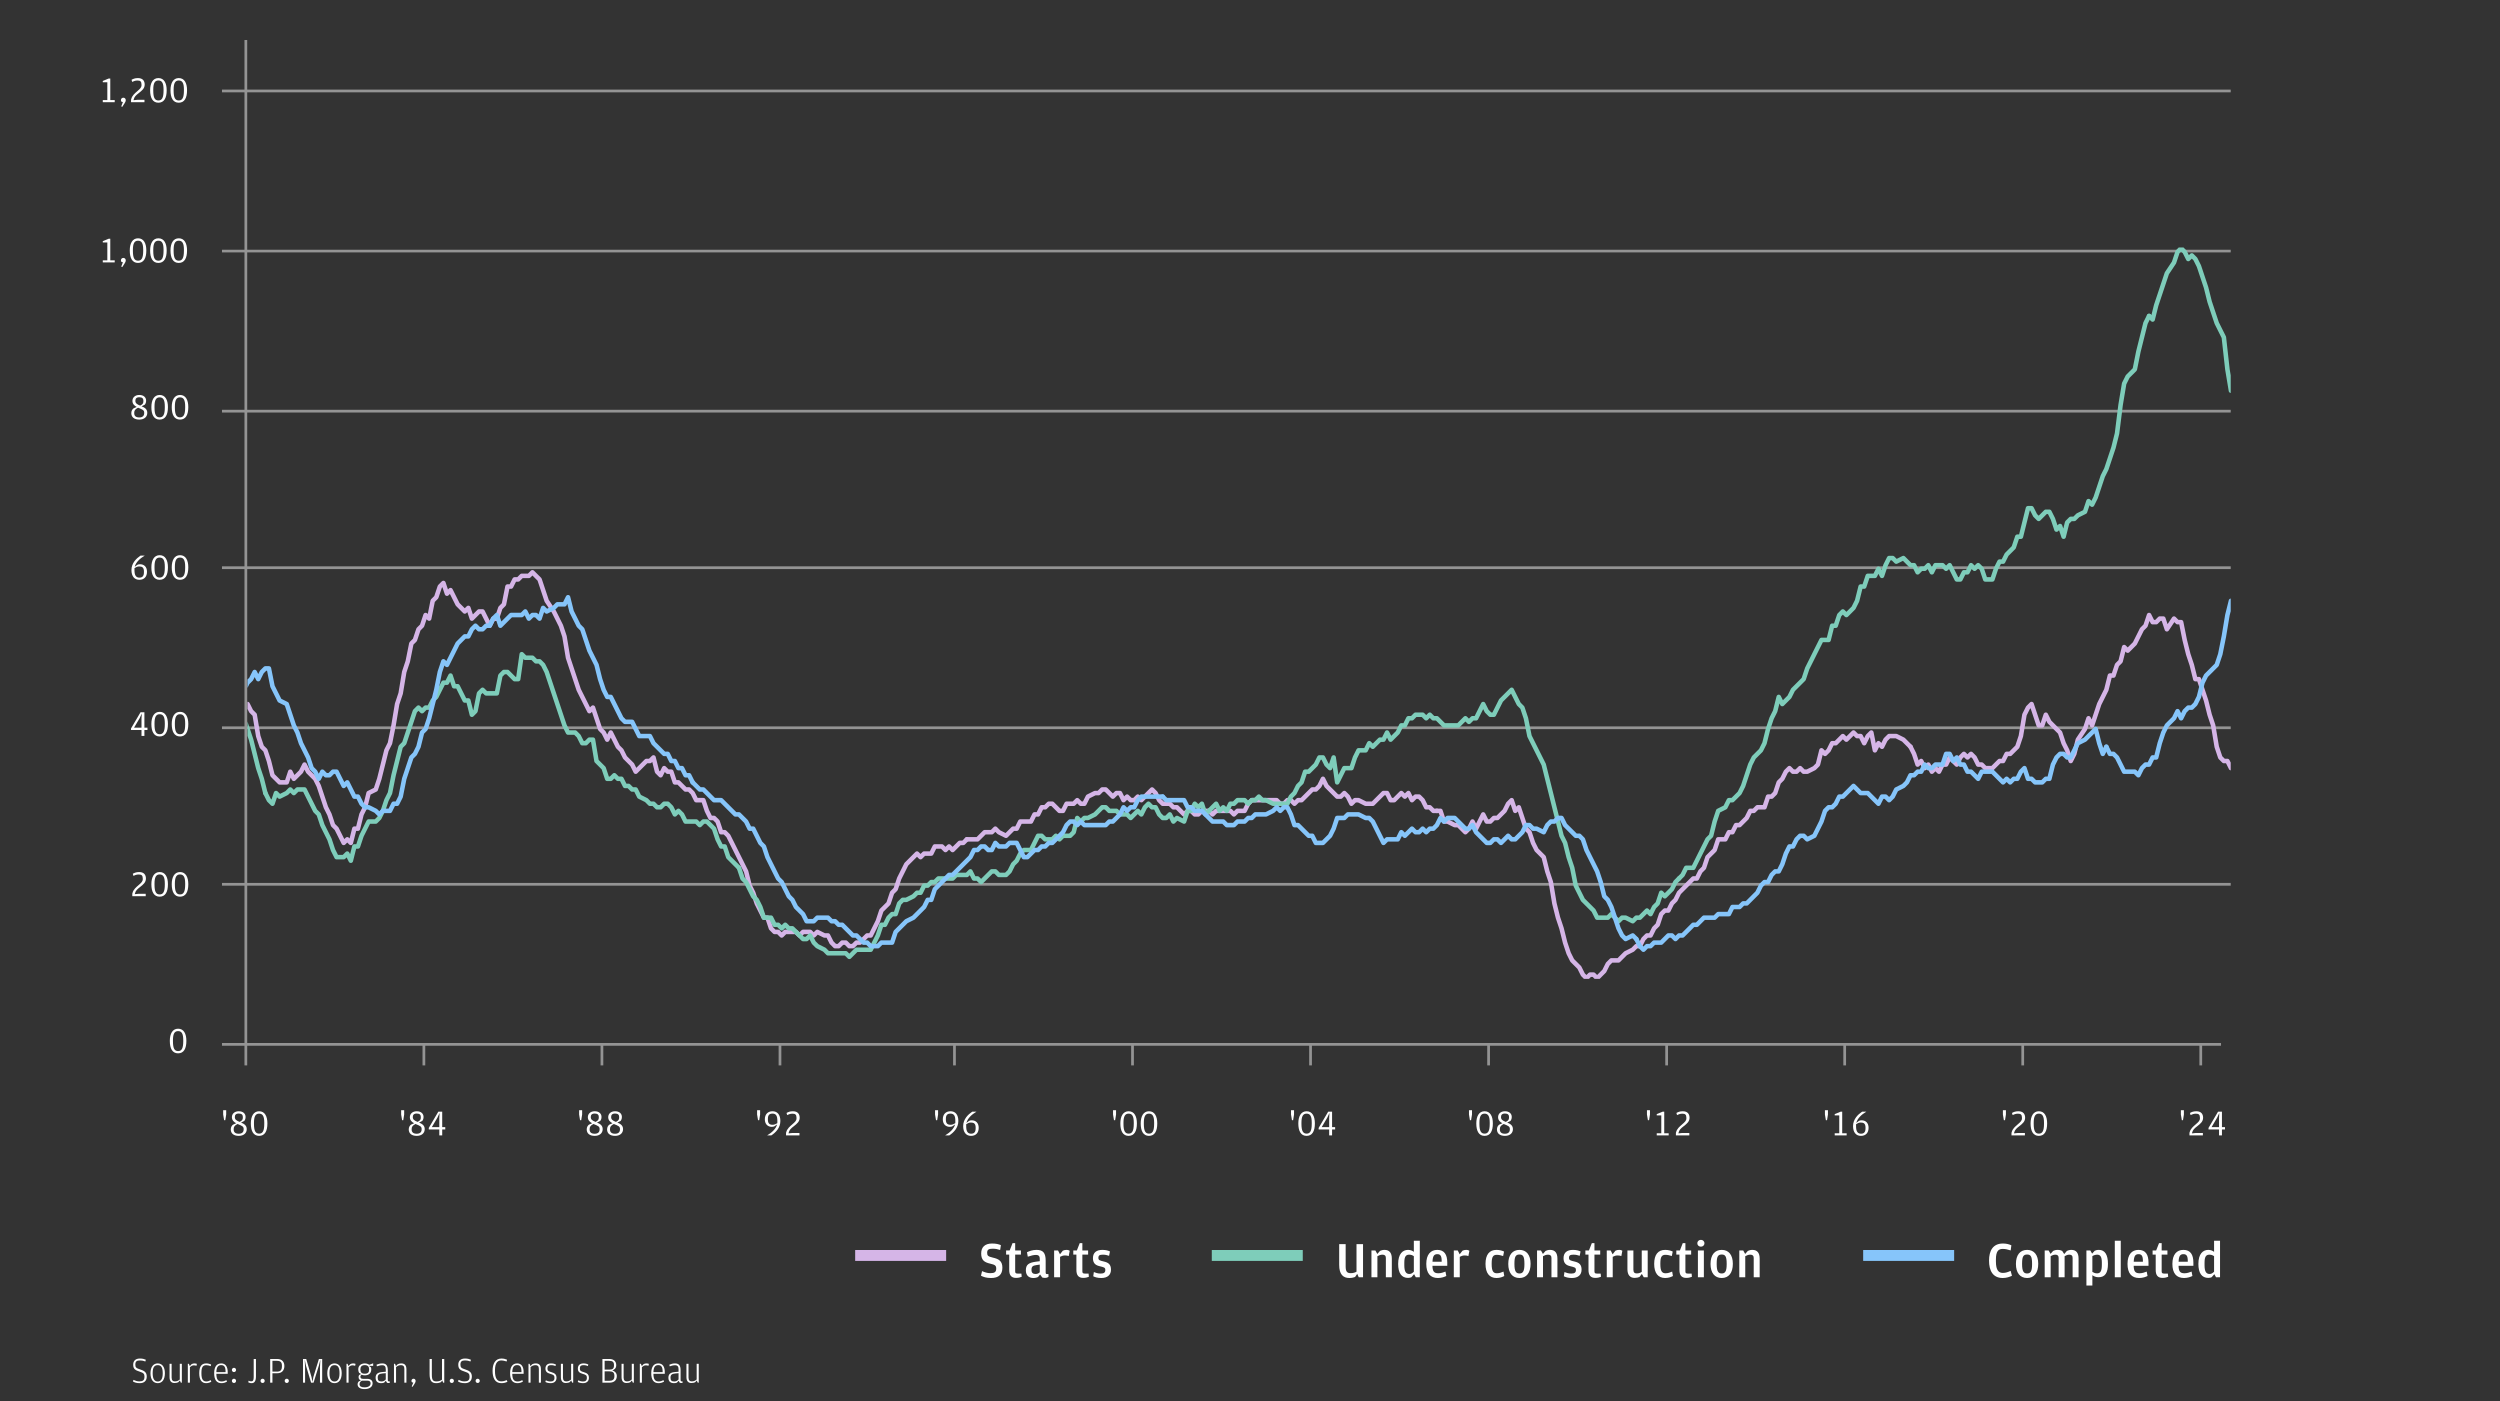 <svg width="687" height="385" viewBox="0 0 687 385" fill="none" xmlns="http://www.w3.org/2000/svg">
<rect x="0" y="0" width="687" height="385" fill="#333333" stroke="none"/>
<path d="M38.43 380.095C37.47 380.095 36.94 379.875 36.54 379.635L36.67 379.185C37.22 379.435 37.66 379.605 38.3 379.605C39.23 379.605 39.7 379.325 39.7 378.305C39.7 377.555 39.45 377.265 38.43 376.945C37.22 376.565 36.6 376.235 36.6 375.025C36.6 373.895 37.3 373.325 38.45 373.325C39.22 373.325 39.66 373.475 40.07 373.655L39.95 374.135C39.42 373.955 39.12 373.855 38.39 373.855C37.58 373.855 37.19 374.135 37.19 374.985C37.19 375.765 37.41 375.965 38.5 376.315C39.62 376.675 40.33 377.085 40.33 378.285C40.33 379.475 39.57 380.095 38.43 380.095ZM43.343 380.095C42.154 380.095 41.353 379.145 41.353 377.375C41.353 375.585 42.184 374.665 43.343 374.665C44.504 374.665 45.313 375.585 45.313 377.345C45.313 379.145 44.533 380.095 43.343 380.095ZM43.343 379.635C44.144 379.635 44.714 379.035 44.714 377.455V377.325C44.714 375.655 44.184 375.145 43.343 375.145C42.493 375.145 41.953 375.665 41.953 377.275V377.405C41.953 379.035 42.533 379.635 43.343 379.635ZM49.404 379.085V374.765H49.974V379.955H49.694L49.425 379.355L49.005 379.835C48.794 379.945 48.455 380.055 47.974 380.055C47.175 380.055 46.594 379.635 46.594 378.445V374.765H47.164V378.565C47.164 379.345 47.535 379.605 48.054 379.605C48.645 379.605 49.014 379.415 49.404 379.085ZM52.165 375.395L52.665 374.855C52.925 374.735 53.165 374.665 53.425 374.665C53.745 374.665 53.975 374.735 54.105 374.795L53.985 375.335C53.765 375.245 53.585 375.195 53.265 375.195C52.815 375.195 52.515 375.415 52.185 375.695V379.955H51.615V374.765H51.895L52.165 375.395ZM56.662 380.095C55.432 380.095 54.752 379.215 54.752 377.345C54.752 375.495 55.412 374.665 56.662 374.665C57.172 374.665 57.632 374.795 58.012 374.955L57.912 375.415C57.412 375.255 57.082 375.155 56.702 375.155C55.832 375.155 55.352 375.565 55.352 377.255V377.385C55.352 379.125 55.852 379.625 56.702 379.625C57.172 379.625 57.422 379.495 57.912 379.265L58.062 379.695C57.732 379.895 57.222 380.095 56.662 380.095ZM59.453 377.525C59.464 379.095 59.944 379.625 60.913 379.625C61.364 379.625 61.754 379.495 62.233 379.265L62.364 379.705C62.053 379.875 61.474 380.095 60.873 380.095C59.553 380.095 58.853 379.205 58.853 377.365C58.853 375.445 59.663 374.665 60.813 374.665C61.993 374.665 62.574 375.595 62.574 377.035V377.525H59.453ZM59.453 377.055H61.983V376.925C61.983 375.615 61.584 375.135 60.813 375.135C60.053 375.135 59.504 375.475 59.453 377.055ZM64.29 377.045C63.99 377.045 63.72 376.805 63.72 376.465C63.72 376.115 63.99 375.875 64.29 375.875C64.61 375.875 64.87 376.115 64.87 376.465C64.87 376.805 64.61 377.045 64.29 377.045ZM64.29 380.045C63.99 380.045 63.72 379.805 63.72 379.465C63.72 379.115 63.99 378.875 64.29 378.875C64.61 378.875 64.87 379.115 64.87 379.465C64.87 379.805 64.61 380.045 64.29 380.045ZM69.135 380.095C68.755 380.095 68.405 379.965 68.225 379.865L68.305 379.415C68.555 379.515 68.755 379.595 69.025 379.595C69.465 379.595 69.715 379.365 69.715 378.465V373.445H70.335V378.245C70.335 379.615 69.855 380.095 69.135 380.095ZM72.16 380.045C71.86 380.045 71.59 379.805 71.59 379.465C71.59 379.115 71.86 378.875 72.16 378.875C72.48 378.875 72.74 379.115 72.74 379.465C72.74 379.805 72.48 380.045 72.16 380.045ZM74.244 379.955V373.445H76.144C77.554 373.445 78.144 374.305 78.144 375.395C78.144 376.455 77.574 377.375 76.144 377.375H74.864V379.955H74.244ZM74.864 376.925H76.074C77.094 376.925 77.474 376.485 77.474 375.425V375.345C77.474 374.315 77.094 373.955 76.054 373.955H74.864V376.925ZM78.801 380.045C78.501 380.045 78.231 379.805 78.231 379.465C78.231 379.115 78.501 378.875 78.801 378.875C79.121 378.875 79.381 379.115 79.381 379.465C79.381 379.805 79.121 380.045 78.801 380.045ZM83.267 379.955V373.445H84.147L85.597 378.385L85.867 379.755L86.117 378.385L87.637 373.445H88.537V379.955H87.927V375.735L88.037 373.615L87.637 375.215L86.167 379.955H85.487L84.087 375.295L83.737 373.615L83.837 375.735V379.955H83.267ZM91.927 380.095C90.737 380.095 89.938 379.145 89.938 377.375C89.938 375.585 90.767 374.665 91.927 374.665C93.088 374.665 93.897 375.585 93.897 377.345C93.897 379.145 93.118 380.095 91.927 380.095ZM91.927 379.635C92.728 379.635 93.297 379.035 93.297 377.455V377.325C93.297 375.655 92.767 375.145 91.927 375.145C91.078 375.145 90.537 375.665 90.537 377.275V377.405C90.537 379.035 91.118 379.635 91.927 379.635ZM95.768 375.395L96.268 374.855C96.528 374.735 96.768 374.665 97.028 374.665C97.348 374.665 97.578 374.735 97.708 374.795L97.588 375.335C97.368 375.245 97.188 375.195 96.868 375.195C96.418 375.195 96.118 375.415 95.788 375.695V379.955H95.218V374.765H95.498L95.768 375.395ZM101.455 375.045L102.545 374.635V375.335H101.365L101.945 375.755C101.995 375.925 102.025 376.055 102.025 376.275C102.025 377.525 101.155 377.945 100.245 377.945C99.936 377.945 99.626 377.895 99.346 377.765C99.186 377.885 99.035 378.065 99.035 378.325C99.035 378.715 99.275 378.905 99.766 378.905H100.895C101.865 378.905 102.395 379.365 102.395 380.125C102.395 381.135 101.495 381.725 100.175 381.725C98.925 381.725 98.266 381.185 98.266 380.415C98.266 379.995 98.456 379.755 98.566 379.635L99.175 379.325C98.885 379.245 98.535 379.015 98.535 378.435C98.535 378.095 98.675 377.905 98.746 377.815L99.236 377.585L98.665 377.235C98.535 376.985 98.445 376.655 98.445 376.305C98.445 375.085 99.445 374.665 100.245 374.665C100.645 374.665 101.095 374.765 101.455 375.045ZM100.245 377.495C101.085 377.495 101.435 377.135 101.435 376.335V376.275C101.435 375.595 101.085 375.135 100.245 375.135C99.395 375.135 99.035 375.595 99.035 376.265V376.325C99.035 377.135 99.395 377.495 100.245 377.495ZM99.425 379.405C99.035 379.655 98.796 379.935 98.796 380.375C98.796 380.975 99.275 381.245 100.175 381.245C101.295 381.245 101.835 380.745 101.835 380.175V380.135C101.835 379.735 101.645 379.405 100.965 379.405H99.425ZM106.008 376.955V376.345C106.008 375.665 105.838 375.165 105.048 375.165C104.538 375.165 104.078 375.305 103.568 375.475L103.478 375.015C103.978 374.815 104.428 374.665 105.038 374.665C106.118 374.665 106.568 375.255 106.568 376.545V379.215C106.568 379.525 106.678 379.615 106.938 379.615H107.108L107.128 379.965C107.048 380.005 106.898 380.055 106.718 380.055C106.588 380.055 106.468 380.035 106.348 379.985L106.028 379.435L105.548 379.955C105.358 380.035 105.058 380.095 104.758 380.095C103.888 380.095 103.218 379.705 103.218 378.595C103.218 377.575 103.808 377.135 105.028 377.035L106.008 376.955ZM106.008 379.065V377.345L105.068 377.435C104.178 377.515 103.798 377.795 103.798 378.575V378.645C103.798 379.345 104.108 379.625 104.828 379.625C105.428 379.625 105.768 379.355 106.008 379.065ZM108.815 375.405L109.265 374.905C109.485 374.795 109.805 374.665 110.285 374.665C111.105 374.665 111.685 375.085 111.685 376.275V379.955H111.115V376.155C111.115 375.375 110.735 375.145 110.205 375.145C109.605 375.145 109.265 375.345 108.835 375.665V379.955H108.265V374.765H108.545L108.815 375.405ZM113.375 381.105L113.135 380.985L113.575 379.925L113.235 379.875C113.145 379.785 113.065 379.665 113.065 379.465C113.065 379.115 113.335 378.875 113.635 378.875C113.955 378.875 114.215 379.115 114.215 379.465C114.215 379.795 114.025 380.105 113.865 380.355L113.375 381.105ZM121.461 379.135V373.445H122.081V379.955H121.781L121.531 379.355L121.161 379.825C120.921 379.935 120.441 380.095 119.901 380.095C118.531 380.095 118.051 379.325 118.051 377.535V373.445H118.671V377.765C118.671 379.305 119.021 379.615 119.981 379.615C120.671 379.615 121.091 379.375 121.461 379.135ZM124.152 380.045C123.852 380.045 123.582 379.805 123.582 379.465C123.582 379.115 123.852 378.875 124.152 378.875C124.472 378.875 124.732 379.115 124.732 379.465C124.732 379.805 124.472 380.045 124.152 380.045ZM127.766 380.095C126.806 380.095 126.276 379.875 125.876 379.635L126.006 379.185C126.556 379.435 126.996 379.605 127.636 379.605C128.566 379.605 129.036 379.325 129.036 378.305C129.036 377.555 128.786 377.265 127.766 376.945C126.556 376.565 125.936 376.235 125.936 375.025C125.936 373.895 126.636 373.325 127.786 373.325C128.556 373.325 128.996 373.475 129.406 373.655L129.286 374.135C128.756 373.955 128.456 373.855 127.726 373.855C126.916 373.855 126.526 374.135 126.526 374.985C126.526 375.765 126.746 375.965 127.836 376.315C128.956 376.675 129.666 377.085 129.666 378.285C129.666 379.475 128.906 380.095 127.766 380.095ZM131.262 380.045C130.962 380.045 130.692 379.805 130.692 379.465C130.692 379.115 130.962 378.875 131.262 378.875C131.582 378.875 131.842 379.115 131.842 379.465C131.842 379.805 131.582 380.045 131.262 380.045ZM137.778 380.095C136.008 380.095 135.358 378.635 135.358 376.685C135.358 374.775 136.098 373.325 137.798 373.325C138.448 373.325 138.858 373.455 139.328 373.645L139.228 374.135C138.608 373.965 138.268 373.855 137.718 373.855C136.808 373.855 136.018 374.465 136.018 376.555V376.745C136.018 378.835 136.658 379.595 137.718 379.595C138.388 379.595 138.698 379.455 139.268 379.255L139.438 379.725C138.938 379.945 138.468 380.095 137.778 380.095ZM140.772 377.525C140.782 379.095 141.262 379.625 142.232 379.625C142.682 379.625 143.072 379.495 143.552 379.265L143.682 379.705C143.372 379.875 142.792 380.095 142.192 380.095C140.872 380.095 140.172 379.205 140.172 377.365C140.172 375.445 140.982 374.665 142.132 374.665C143.312 374.665 143.892 375.595 143.892 377.035V377.525H140.772ZM140.772 377.055H143.302V376.925C143.302 375.615 142.902 375.135 142.132 375.135C141.372 375.135 140.822 375.475 140.772 377.055ZM145.778 375.405L146.228 374.905C146.448 374.795 146.768 374.665 147.248 374.665C148.068 374.665 148.648 375.085 148.648 376.275V379.955H148.078V376.155C148.078 375.375 147.698 375.145 147.168 375.145C146.568 375.145 146.228 375.345 145.798 375.665V379.955H145.228V374.765H145.508L145.778 375.405ZM151.318 380.095C150.648 380.095 150.168 379.925 149.878 379.765L149.978 379.315C150.328 379.475 150.788 379.635 151.308 379.635C151.948 379.635 152.368 379.375 152.368 378.645C152.368 377.975 152.178 377.805 151.168 377.515C150.408 377.295 149.888 376.985 149.888 376.085C149.888 375.145 150.498 374.665 151.428 374.665C151.998 374.665 152.448 374.795 152.758 374.955L152.658 375.385C152.268 375.245 151.998 375.145 151.418 375.145C150.798 375.145 150.438 375.335 150.438 376.065C150.438 376.725 150.738 376.835 151.518 377.065C152.458 377.345 152.928 377.685 152.928 378.635C152.928 379.465 152.388 380.095 151.318 380.095ZM156.944 379.085V374.765H157.514V379.955H157.234L156.964 379.355L156.544 379.835C156.334 379.945 155.994 380.055 155.514 380.055C154.714 380.055 154.134 379.635 154.134 378.445V374.765H154.704V378.565C154.704 379.345 155.074 379.605 155.594 379.605C156.184 379.605 156.554 379.415 156.944 379.085ZM160.224 380.095C159.554 380.095 159.074 379.925 158.784 379.765L158.884 379.315C159.234 379.475 159.694 379.635 160.214 379.635C160.854 379.635 161.274 379.375 161.274 378.645C161.274 377.975 161.084 377.805 160.074 377.515C159.314 377.295 158.794 376.985 158.794 376.085C158.794 375.145 159.404 374.665 160.334 374.665C160.904 374.665 161.354 374.795 161.664 374.955L161.564 375.385C161.174 375.245 160.904 375.145 160.324 375.145C159.704 375.145 159.344 375.335 159.344 376.065C159.344 376.725 159.644 376.835 160.424 377.065C161.364 377.345 161.834 377.685 161.834 378.635C161.834 379.465 161.294 380.095 160.224 380.095ZM165.543 379.955V373.445H167.413C168.523 373.445 169.343 373.975 169.343 375.155C169.343 376.095 168.713 376.425 168.243 376.595C168.773 376.715 169.503 377.195 169.503 378.135C169.503 379.455 168.553 379.955 167.513 379.955H165.543ZM166.153 376.375H167.433C168.403 376.375 168.723 376.055 168.723 375.195V375.125C168.723 374.275 168.373 373.955 167.323 373.955H166.153V376.375ZM166.153 379.445H167.433C168.353 379.445 168.833 379.105 168.833 378.195V378.105C168.833 377.195 168.443 376.845 167.463 376.845H166.153V379.445ZM173.613 379.085V374.765H174.183V379.955H173.903L173.633 379.355L173.213 379.835C173.003 379.945 172.663 380.055 172.183 380.055C171.383 380.055 170.803 379.635 170.803 378.445V374.765H171.373V378.565C171.373 379.345 171.743 379.605 172.263 379.605C172.853 379.605 173.223 379.415 173.613 379.085ZM176.374 375.395L176.874 374.855C177.134 374.735 177.374 374.665 177.634 374.665C177.954 374.665 178.184 374.735 178.314 374.795L178.194 375.335C177.974 375.245 177.794 375.195 177.474 375.195C177.024 375.195 176.724 375.415 176.394 375.695V379.955H175.824V374.765H176.104L176.374 375.395ZM179.561 377.525C179.571 379.095 180.051 379.625 181.021 379.625C181.471 379.625 181.861 379.495 182.341 379.265L182.471 379.705C182.161 379.875 181.581 380.095 180.981 380.095C179.661 380.095 178.961 379.205 178.961 377.365C178.961 375.445 179.771 374.665 180.921 374.665C182.101 374.665 182.681 375.595 182.681 377.035V377.525H179.561ZM179.561 377.055H182.091V376.925C182.091 375.615 181.691 375.135 180.921 375.135C180.161 375.135 179.611 375.475 179.561 377.055ZM186.467 376.955V376.345C186.467 375.665 186.297 375.165 185.507 375.165C184.997 375.165 184.537 375.305 184.027 375.475L183.937 375.015C184.437 374.815 184.887 374.665 185.497 374.665C186.577 374.665 187.027 375.255 187.027 376.545V379.215C187.027 379.525 187.137 379.615 187.397 379.615H187.567L187.587 379.965C187.507 380.005 187.357 380.055 187.177 380.055C187.047 380.055 186.927 380.035 186.807 379.985L186.487 379.435L186.007 379.955C185.817 380.035 185.517 380.095 185.217 380.095C184.347 380.095 183.677 379.705 183.677 378.595C183.677 377.575 184.267 377.135 185.487 377.035L186.467 376.955ZM186.467 379.065V377.345L185.527 377.435C184.637 377.515 184.257 377.795 184.257 378.575V378.645C184.257 379.345 184.567 379.625 185.287 379.625C185.887 379.625 186.227 379.355 186.467 379.065ZM191.445 379.085V374.765H192.015V379.955H191.735L191.465 379.355L191.045 379.835C190.835 379.945 190.495 380.055 190.015 380.055C189.215 380.055 188.635 379.635 188.635 378.445V374.765H189.205V378.565C189.205 379.345 189.575 379.605 190.095 379.605C190.685 379.605 191.055 379.415 191.445 379.085Z" fill="white"/>
<path d="M272.346 351.196C270.988 351.196 270.204 350.888 269.574 350.566L269.868 349.306C270.652 349.628 271.296 349.866 272.136 349.866C273.27 349.866 273.76 349.586 273.76 348.606C273.76 347.794 273.452 347.556 272.094 347.248C270.512 346.884 269.63 346.31 269.63 344.448C269.63 342.698 270.666 341.718 272.612 341.718C273.76 341.718 274.46 341.914 275.048 342.166L274.838 343.496C274.11 343.272 273.648 343.146 272.752 343.146C271.688 343.146 271.268 343.426 271.268 344.252C271.268 345.064 271.506 345.274 272.85 345.596C274.474 345.96 275.454 346.534 275.454 348.354C275.454 350.216 274.474 351.196 272.346 351.196ZM279.208 351.168C277.906 351.168 277.332 350.426 277.332 348.984V344.77H276.478V343.622H277.458L278.242 341.62H278.97V343.622H280.552V344.77H278.97V349.362C278.97 349.838 279.138 349.978 279.67 349.978H280.678L280.762 350.86C280.44 351 279.88 351.168 279.208 351.168ZM285.726 346.576V345.876C285.726 345.274 285.488 344.854 284.676 344.854C284.032 344.854 283.304 345.05 282.436 345.344L282.212 344.112C282.828 343.818 283.738 343.468 284.83 343.468C286.65 343.468 287.35 344.294 287.35 346.45V349.684C287.35 350.034 287.49 350.118 287.77 350.118H288.106L288.134 350.846C287.98 350.986 287.672 351.168 287.168 351.168C286.902 351.168 286.636 351.126 286.412 351.056L285.81 350.23L285.25 350.93C284.97 351.056 284.55 351.196 283.962 351.196C282.884 351.196 281.904 350.636 281.904 349.082C281.904 347.528 282.674 346.996 284.648 346.716L285.726 346.576ZM285.726 349.614V347.514L284.76 347.654C283.822 347.78 283.458 348.06 283.458 348.9V349.012C283.458 349.768 283.864 350.09 284.564 350.09C285.152 350.09 285.488 349.866 285.726 349.614ZM291.283 344.686L292.053 343.692C292.361 343.552 292.669 343.468 293.061 343.468C293.509 343.468 293.803 343.594 293.957 343.706L293.677 345.176C293.425 345.064 293.131 344.994 292.641 344.994C292.137 344.994 291.717 345.162 291.311 345.372V351H289.673V343.622H290.751L291.283 344.686ZM297.671 351.168C296.369 351.168 295.795 350.426 295.795 348.984V344.77H294.941V343.622H295.921L296.705 341.62H297.433V343.622H299.015V344.77H297.433V349.362C297.433 349.838 297.601 349.978 298.133 349.978H299.141L299.225 350.86C298.903 351 298.343 351.168 297.671 351.168ZM302.621 351.196C301.571 351.196 300.857 350.944 300.423 350.72L300.591 349.558C301.067 349.754 301.683 349.978 302.425 349.978C303.307 349.978 303.741 349.726 303.741 349.012C303.741 348.284 303.391 348.256 302.117 347.934C301.081 347.682 300.339 347.164 300.339 345.736C300.339 344.168 301.361 343.468 302.929 343.468C303.881 343.468 304.581 343.678 305.015 343.902L304.777 345.092C304.217 344.91 303.741 344.784 303.083 344.784C302.201 344.784 301.837 344.966 301.837 345.652C301.837 346.324 302.229 346.394 303.377 346.674C304.623 346.968 305.295 347.486 305.295 348.914C305.295 350.286 304.413 351.196 302.621 351.196Z" fill="white"/>
<path d="M235 345L260 345" stroke="#D5B5E7" stroke-width="3"/>
<path d="M372.768 349.46V341.886H374.56V351H373.384L372.964 350.062L372.376 350.916C372.11 351.014 371.564 351.196 370.808 351.196C369.114 351.196 368.008 350.23 368.008 347.584V341.886H369.786V348.004C369.786 349.432 370.178 349.866 371.172 349.866C371.928 349.866 372.376 349.67 372.768 349.46ZM378.483 344.588L379.225 343.748C379.533 343.594 379.967 343.468 380.471 343.468C381.759 343.468 382.473 344.252 382.473 345.848V351H380.835V345.68C380.835 345.036 380.485 344.784 379.897 344.784C379.365 344.784 378.987 344.952 378.511 345.204V351H376.873V343.622H377.951L378.483 344.588ZM388.523 344.014V340.948H390.161V351H389.069L388.593 350.146L387.851 350.986C387.669 351.07 387.319 351.168 386.941 351.168C385.149 351.168 384.211 349.852 384.211 347.332C384.211 344.532 385.485 343.468 386.927 343.468C387.655 343.468 388.159 343.72 388.523 344.014ZM388.523 349.474V345.204C388.257 345.008 387.851 344.784 387.277 344.784C386.395 344.784 385.905 345.204 385.905 346.982V347.738C385.905 349.46 386.395 350.09 387.291 350.09C387.809 350.09 388.131 349.838 388.523 349.474ZM393.636 347.836C393.664 349.404 394.098 349.894 395.26 349.894C395.974 349.894 396.604 349.67 397.22 349.432L397.444 350.636C397.01 350.874 396.142 351.196 395.148 351.196C393.02 351.196 391.942 349.852 391.942 347.318C391.942 344.756 393.118 343.468 394.966 343.468C396.926 343.468 397.71 344.798 397.71 346.954V347.836H393.636ZM393.65 346.73H396.17V346.478C396.17 345.12 395.806 344.644 394.98 344.644C394.126 344.644 393.706 345.106 393.65 346.73ZM401.116 344.686L401.886 343.692C402.194 343.552 402.502 343.468 402.894 343.468C403.342 343.468 403.636 343.594 403.79 343.706L403.51 345.176C403.258 345.064 402.964 344.994 402.474 344.994C401.97 344.994 401.55 345.162 401.144 345.372V351H399.506V343.622H400.584L401.116 344.686ZM411.242 351.196C409.268 351.196 408.218 349.824 408.218 347.318C408.218 344.784 409.268 343.468 411.242 343.468C412.138 343.468 412.88 343.706 413.314 343.93L413.062 345.162C412.488 344.98 411.942 344.826 411.354 344.826C410.402 344.826 409.912 345.218 409.912 347.15V347.416C409.912 349.362 410.402 349.894 411.354 349.894C412.04 349.894 412.6 349.67 413.16 349.432L413.37 350.65C412.922 350.902 412.194 351.196 411.242 351.196ZM417.552 351.196C415.606 351.196 414.472 349.782 414.472 347.332C414.472 344.84 415.634 343.468 417.552 343.468C419.456 343.468 420.604 344.84 420.604 347.29C420.604 349.782 419.47 351.196 417.552 351.196ZM417.552 349.95C418.448 349.95 418.91 349.39 418.91 347.472V347.22C418.91 345.218 418.49 344.742 417.552 344.742C416.586 344.742 416.166 345.218 416.166 347.15V347.416C416.166 349.39 416.628 349.95 417.552 349.95ZM423.988 344.588L424.73 343.748C425.038 343.594 425.472 343.468 425.976 343.468C427.264 343.468 427.978 344.252 427.978 345.848V351H426.34V345.68C426.34 345.036 425.99 344.784 425.402 344.784C424.87 344.784 424.492 344.952 424.016 345.204V351H422.378V343.622H423.456L423.988 344.588ZM431.942 351.196C430.892 351.196 430.178 350.944 429.744 350.72L429.912 349.558C430.388 349.754 431.004 349.978 431.746 349.978C432.628 349.978 433.062 349.726 433.062 349.012C433.062 348.284 432.712 348.256 431.438 347.934C430.402 347.682 429.66 347.164 429.66 345.736C429.66 344.168 430.682 343.468 432.25 343.468C433.202 343.468 433.902 343.678 434.336 343.902L434.098 345.092C433.538 344.91 433.062 344.784 432.404 344.784C431.522 344.784 431.158 344.966 431.158 345.652C431.158 346.324 431.55 346.394 432.698 346.674C433.944 346.968 434.616 347.486 434.616 348.914C434.616 350.286 433.734 351.196 431.942 351.196ZM438.394 351.168C437.092 351.168 436.518 350.426 436.518 348.984V344.77H435.664V343.622H436.644L437.428 341.62H438.156V343.622H439.738V344.77H438.156V349.362C438.156 349.838 438.324 349.978 438.856 349.978H439.864L439.948 350.86C439.626 351 439.066 351.168 438.394 351.168ZM443.148 344.686L443.918 343.692C444.226 343.552 444.534 343.468 444.926 343.468C445.374 343.468 445.668 343.594 445.822 343.706L445.542 345.176C445.29 345.064 444.996 344.994 444.506 344.994C444.002 344.994 443.582 345.162 443.176 345.372V351H441.538V343.622H442.616L443.148 344.686ZM451.151 349.516V343.622H452.789V351H451.711L451.179 350.076L450.521 350.916C450.157 351.056 449.709 351.168 449.205 351.168C447.931 351.168 447.217 350.37 447.217 348.774V343.622H448.855V348.914C448.855 349.684 449.205 349.936 449.779 349.936C450.339 349.936 450.717 349.782 451.151 349.516ZM457.594 351.196C455.62 351.196 454.57 349.824 454.57 347.318C454.57 344.784 455.62 343.468 457.594 343.468C458.49 343.468 459.232 343.706 459.666 343.93L459.414 345.162C458.84 344.98 458.294 344.826 457.706 344.826C456.754 344.826 456.264 345.218 456.264 347.15V347.416C456.264 349.362 456.754 349.894 457.706 349.894C458.392 349.894 458.952 349.67 459.512 349.432L459.722 350.65C459.274 350.902 458.546 351.196 457.594 351.196ZM463.385 351.168C462.083 351.168 461.509 350.426 461.509 348.984V344.77H460.655V343.622H461.635L462.419 341.62H463.147V343.622H464.729V344.77H463.147V349.362C463.147 349.838 463.315 349.978 463.847 349.978H464.855L464.939 350.86C464.617 351 464.057 351.168 463.385 351.168ZM467.411 342.586C466.879 342.586 466.431 342.236 466.431 341.648C466.431 341.074 466.879 340.71 467.411 340.71C467.929 340.71 468.377 341.074 468.377 341.648C468.377 342.236 467.929 342.586 467.411 342.586ZM466.585 351V343.622H468.223V351H466.585ZM473.133 351.196C471.187 351.196 470.053 349.782 470.053 347.332C470.053 344.84 471.215 343.468 473.133 343.468C475.037 343.468 476.185 344.84 476.185 347.29C476.185 349.782 475.051 351.196 473.133 351.196ZM473.133 349.95C474.029 349.95 474.491 349.39 474.491 347.472V347.22C474.491 345.218 474.071 344.742 473.133 344.742C472.167 344.742 471.747 345.218 471.747 347.15V347.416C471.747 349.39 472.209 349.95 473.133 349.95ZM479.568 344.588L480.31 343.748C480.618 343.594 481.052 343.468 481.556 343.468C482.844 343.468 483.558 344.252 483.558 345.848V351H481.92V345.68C481.92 345.036 481.57 344.784 480.982 344.784C480.45 344.784 480.072 344.952 479.596 345.204V351H477.958V343.622H479.036L479.568 344.588Z" fill="white"/>
<path d="M333 345L358 345" stroke="#7ECDBA" stroke-width="3"/>
<path d="M550.354 351.196C547.568 351.196 546.588 349.096 546.588 346.422C546.588 343.748 547.61 341.718 550.41 341.718C551.376 341.718 552.118 341.928 552.72 342.208L552.538 343.622C551.698 343.356 551.138 343.202 550.354 343.202C549.234 343.202 548.478 343.734 548.478 346.072V346.66C548.478 349.082 549.234 349.796 550.396 349.796C551.236 349.796 551.768 349.558 552.524 349.236L552.888 350.58C552.244 350.888 551.404 351.196 550.354 351.196ZM557.056 351.196C555.11 351.196 553.976 349.782 553.976 347.332C553.976 344.84 555.138 343.468 557.056 343.468C558.96 343.468 560.108 344.84 560.108 347.29C560.108 349.782 558.974 351.196 557.056 351.196ZM557.056 349.95C557.952 349.95 558.414 349.39 558.414 347.472V347.22C558.414 345.218 557.994 344.742 557.056 344.742C556.09 344.742 555.67 345.218 555.67 347.15V347.416C555.67 349.39 556.132 349.95 557.056 349.95ZM567.243 344.616L567.985 343.748C568.321 343.594 568.713 343.468 569.217 343.468C570.491 343.468 571.191 344.252 571.191 345.848V351H569.553V345.68C569.553 345.022 569.231 344.784 568.643 344.784C568.139 344.784 567.803 344.952 567.355 345.204V351H565.717V345.68C565.717 345.022 565.353 344.784 564.807 344.784C564.317 344.784 563.953 344.952 563.519 345.19V351H561.881V343.622H562.959L563.491 344.56L564.205 343.748C564.499 343.594 564.905 343.468 565.423 343.468C565.983 343.468 566.375 343.58 566.683 343.748L567.243 344.616ZM574.913 344.504L575.627 343.706C575.893 343.58 576.257 343.468 576.789 343.468C578.455 343.468 579.267 344.854 579.267 347.318C579.267 349.768 578.483 350.986 576.691 350.986C575.935 350.986 575.375 350.72 574.983 350.426V353.268H573.345V343.622H574.423L574.913 344.504ZM574.983 349.516C575.291 349.698 575.725 349.922 576.271 349.922C577.181 349.922 577.587 349.292 577.587 347.612V346.954C577.587 345.372 577.167 344.784 576.313 344.784C575.823 344.784 575.389 344.938 574.983 345.176V349.516ZM581.147 351V340.948H582.785V351H581.147ZM586.335 347.836C586.363 349.404 586.797 349.894 587.959 349.894C588.673 349.894 589.303 349.67 589.919 349.432L590.143 350.636C589.709 350.874 588.841 351.196 587.847 351.196C585.719 351.196 584.641 349.852 584.641 347.318C584.641 344.756 585.817 343.468 587.665 343.468C589.625 343.468 590.409 344.798 590.409 346.954V347.836H586.335ZM586.349 346.73H588.869V346.478C588.869 345.12 588.505 344.644 587.679 344.644C586.825 344.644 586.405 345.106 586.349 346.73ZM594.263 351.168C592.961 351.168 592.387 350.426 592.387 348.984V344.77H591.533V343.622H592.513L593.297 341.62H594.025V343.622H595.607V344.77H594.025V349.362C594.025 349.838 594.193 349.978 594.725 349.978H595.733L595.817 350.86C595.495 351 594.935 351.168 594.263 351.168ZM598.666 347.836C598.694 349.404 599.128 349.894 600.29 349.894C601.004 349.894 601.634 349.67 602.25 349.432L602.474 350.636C602.04 350.874 601.172 351.196 600.178 351.196C598.05 351.196 596.972 349.852 596.972 347.318C596.972 344.756 598.148 343.468 599.996 343.468C601.956 343.468 602.74 344.798 602.74 346.954V347.836H598.666ZM598.68 346.73H601.2V346.478C601.2 345.12 600.836 344.644 600.01 344.644C599.156 344.644 598.736 345.106 598.68 346.73ZM608.428 344.014V340.948H610.066V351H608.974L608.498 350.146L607.756 350.986C607.574 351.07 607.224 351.168 606.846 351.168C605.054 351.168 604.116 349.852 604.116 347.332C604.116 344.532 605.39 343.468 606.832 343.468C607.56 343.468 608.064 343.72 608.428 344.014ZM608.428 349.474V345.204C608.162 345.008 607.756 344.784 607.182 344.784C606.3 344.784 605.81 345.204 605.81 346.982V347.738C605.81 349.46 606.3 350.09 607.196 350.09C607.714 350.09 608.036 349.838 608.428 349.474Z" fill="white"/>
<path d="M512 345L537 345" stroke="#86C5FA" stroke-width="3"/>
<g clip-path="url(#clip0_53_192)">
<path d="M61 25H613M61 68.993H613M61 112.985H613M61 156H613M61 199.993H613M61 243.007H613M61 287H610.337" stroke="#949494" stroke-width="0.75" stroke-linejoin="round"/>
<path d="M604.773 286.907V292.778M555.846 286.907V292.778M506.919 286.907V292.778M457.993 286.907V292.778M409.066 286.907V292.778M360.139 286.907V292.778M311.213 286.907V292.778M262.286 286.907V292.778M214.338 286.907V292.778M165.411 286.907V292.778M116.484 286.907V292.778M67.558 -6.611V292.778" stroke="#949494" stroke-width="0.75" stroke-linejoin="round"/>
<g clip-path="url(#clip1_53_192)">
<path d="M7.358 215.974L8.337 221.844L9.315 228.693L10.294 234.563L11.273 240.434L12.251 242.391L13.23 243.369H14.208L15.187 244.347L16.165 243.369L17.144 242.391H18.122L19.101 241.412L20.079 240.434L21.058 239.455L22.036 237.499L23.015 234.563L23.994 235.542L24.972 233.585L25.951 230.65L26.929 228.693L28.886 226.736L29.865 223.801L30.843 222.823L31.822 221.844L32.8 216.952L33.779 214.995L34.757 213.039L35.736 210.103L36.714 205.211L37.693 201.298H38.672L39.65 198.363L40.629 197.384L41.607 196.406H42.586L43.564 195.428L44.543 194.449L45.521 192.492L46.5 189.557L47.478 187.6H48.457L49.435 188.579L50.414 186.622L51.392 185.644H53.349H54.328L55.307 184.665L56.285 185.644L57.264 186.622L58.242 190.536H59.221L60.199 191.514L61.178 192.492H62.156H63.135H64.113H65.092L66.07 193.471L67.049 194.449L68.028 193.471L69.006 195.428L69.985 196.406L70.963 202.276L71.942 205.211L72.92 206.19L73.899 209.125L74.877 213.039L75.856 214.017L76.834 214.995H78.791L79.77 212.06L80.748 214.017L81.727 213.039L82.706 212.06L83.684 210.103L84.663 212.06L85.641 213.039L86.62 214.017L87.598 215.974L88.577 218.909L89.555 221.844L90.534 223.801L91.512 226.736L92.491 227.715L93.469 229.671L94.448 231.628L95.426 230.65L96.405 231.628L97.383 227.715H98.362L99.341 223.801L100.319 221.844L101.298 217.931L103.255 216.952L104.233 214.017L105.212 210.103L106.19 206.19L107.169 204.233L108.147 199.341L109.126 193.471L110.104 190.536L111.083 184.665L112.062 181.73L113.04 176.838L114.019 175.86L114.997 172.924L115.976 171.946L116.954 169.011L117.933 169.989L118.911 165.097L119.89 164.119L120.868 161.184L121.847 160.205L122.825 163.141L123.804 162.162L124.782 164.119L125.761 166.076L127.718 168.032L128.697 167.054L129.675 169.989L130.654 169.011L131.632 168.032H132.611L133.589 169.989L134.568 171.946L135.546 169.989H136.525" stroke="#D5B5E7" stroke-width="1.25" stroke-linecap="round" stroke-linejoin="round"/>
<path d="M136.525 169.989L137.503 167.054L138.482 166.076L139.46 161.184H140.439L141.418 159.227H142.396L143.375 158.248H144.353H145.332L146.31 157.27L147.289 158.248L148.267 159.227L149.246 162.162L150.224 165.097L152.181 168.032L153.16 169.989L154.138 171.946L155.117 174.881L156.096 180.752L157.074 183.687L158.053 186.622L159.031 189.557L160.01 191.514L160.988 193.471L161.967 195.427L162.945 194.449L163.924 197.384L164.902 200.319L165.881 201.298L166.859 203.255L167.838 201.298L168.816 203.255L169.795 205.211L170.774 206.19L171.752 208.147L172.731 209.125L173.709 210.103L174.688 212.06L175.666 211.082L177.623 209.125H178.602L179.58 208.147L180.559 212.06L181.537 213.039L182.516 211.082L183.494 212.06H184.473L185.452 214.995H186.43L187.409 215.974L188.387 216.952H189.366L190.344 217.931L191.323 219.887H192.301H193.28L194.258 222.822L195.237 224.779H196.215L197.194 225.758L198.172 228.693H199.151L200.13 229.671L202.087 233.585L203.065 235.542L204.044 237.498L205.022 239.455L206.001 243.369L206.979 245.326L207.958 248.261L208.936 250.218L209.915 252.174H210.893L211.872 255.11L212.85 256.088H213.829L214.808 257.066L215.786 256.088H216.765H217.743H218.722L219.7 257.066L220.679 256.088H221.657H222.636L223.614 257.066L224.593 256.088L226.55 257.066H227.528L228.507 259.023L229.486 260.002H230.464L231.443 259.023H232.421L233.4 260.002H234.378L235.357 259.023H236.335L237.314 258.045L238.292 257.066H239.271L240.249 255.11L241.228 253.153L242.206 250.218L243.185 249.239L244.164 248.261L245.142 245.326L246.121 244.347L247.099 241.412L248.078 239.455L249.056 237.498L251.013 235.542L251.992 234.563L252.97 235.542L253.949 234.563H254.927H255.906L256.884 232.606H257.863H258.842L259.82 233.585L260.799 232.606L261.777 233.585L262.756 232.606L263.734 231.628H264.713L265.691 230.65" stroke="#D5B5E7" stroke-width="1.25" stroke-linecap="round" stroke-linejoin="round"/>
<path d="M265.691 230.65H266.67H267.648H268.627L269.605 229.671L270.584 228.693H271.562H272.541L273.52 227.714L274.498 228.693L276.455 229.671L277.434 228.693L278.412 227.714H279.391L280.369 225.758H281.348H282.326H283.305L284.283 223.801H285.262L286.24 221.844H287.219L288.198 220.866H289.176L290.155 221.844L291.133 222.822H292.112L293.09 220.866H294.069H295.047L296.026 219.887L297.004 220.866H297.983L298.961 218.909L300.918 217.93H301.897L302.876 216.952H303.854L304.833 217.93L305.811 218.909L306.79 217.93H307.768L308.747 219.887L309.725 218.909L310.704 219.887H311.682L312.661 218.909L313.639 219.887L314.618 218.909L315.597 217.93L316.575 216.952L317.554 217.93L318.532 219.887L319.511 220.866H320.489H321.468L322.446 221.844H323.425L325.382 223.801L326.36 222.822H327.339L328.317 223.801H329.296L330.275 222.822H331.253H332.232L333.21 223.801L334.189 222.822H335.167H336.146H337.124H338.103L339.081 223.801L340.06 222.822H341.038H342.017L342.995 220.866L343.974 219.887H344.953H345.931H346.91H347.888H349.845H350.824L351.802 220.866H352.781L353.759 219.887H354.738L355.716 220.866L356.695 219.887H357.673L358.652 218.909L359.631 217.93L360.609 216.952H361.588L362.566 215.974L363.545 214.017L364.523 215.974L365.502 216.952L366.48 217.93L367.459 218.909H368.437L369.416 217.93L370.394 218.909L371.373 220.866L372.351 219.887H373.33L375.287 220.866H376.266H377.244L378.223 219.887L379.201 218.909L380.18 217.93H381.158L382.137 219.887H383.115L384.094 218.909L385.072 217.93L386.051 218.909L387.029 217.93L388.008 219.887L388.987 218.909H389.965L390.944 219.887L391.922 221.844H392.901L393.879 222.822H394.858" stroke="#D5B5E7" stroke-width="1.25" stroke-linecap="round" stroke-linejoin="round"/>
<path d="M394.858 222.823H395.836L396.815 225.758H397.793L399.75 226.736H400.729L401.708 227.715L402.686 228.693L403.665 227.715L404.643 225.758L405.622 227.715L406.6 225.758L407.579 223.801L408.557 225.758H409.536L410.514 224.779H411.493L412.471 223.801L413.45 222.823L414.428 220.866L415.407 219.887L416.386 222.823L417.364 221.844L418.343 224.779L419.321 227.715L420.3 228.693L421.278 231.628L422.257 233.585L424.214 235.542L425.192 239.455L426.171 242.39L427.149 248.261L428.128 252.174L429.106 255.11L430.085 259.023L431.064 261.958L432.042 263.915L433.021 264.894L433.999 265.872L434.978 267.829L435.956 268.807L436.935 267.829H437.913L438.892 268.807L439.87 267.829L440.849 266.85L441.827 264.894L442.806 263.915H443.784H444.763L445.742 262.937L446.72 261.958L448.677 260.98L449.656 260.002H450.634L451.613 258.045L452.591 257.066H453.57L454.548 255.11L455.527 254.131L456.505 251.196L457.484 250.218H458.462L459.441 248.261L460.42 247.282L461.398 245.326L462.377 244.347L463.355 243.369L464.334 242.39L465.312 241.412H466.291L467.269 239.455L468.248 238.477L469.226 235.542L470.205 234.563L471.183 233.585L472.162 230.65H474.119L475.098 228.693H476.076L477.055 226.736H478.033L479.012 225.758L479.99 224.779L480.969 222.823H481.947L482.926 221.844H483.904H484.883L485.861 218.909H486.84L487.818 217.931L488.797 214.995L489.776 214.017L490.754 212.06L491.733 211.082L492.711 212.06H493.69L494.668 211.082L495.647 212.06H496.625L498.582 211.082L499.561 210.103L500.539 206.19L501.518 207.168L502.497 206.19L503.475 204.233H504.454L505.432 203.255L506.411 202.276L507.389 203.255L508.368 202.276L509.346 201.298L510.325 202.276H511.303L512.282 204.233L513.26 202.276L514.239 201.298L515.217 206.19L516.196 204.233L517.175 205.211L518.153 203.255L519.132 202.276H520.11H521.089L523.046 203.255L524.024 204.233L525.003 205.211" stroke="#D5B5E7" stroke-width="1.25" stroke-linecap="round" stroke-linejoin="round"/>
<path d="M525.003 205.211L525.981 207.168L526.96 210.103L527.938 209.125L528.917 211.082L529.895 210.103L530.874 212.06L531.852 211.082L532.831 212.06L533.809 210.103H534.788L535.767 208.147L536.745 209.125L537.724 210.103L538.702 208.147L539.681 207.168L540.659 208.147L541.638 207.168L542.616 208.147L543.595 210.103H544.573L545.552 211.082H547.509L548.487 210.103L549.466 209.125H550.445L551.423 207.168H552.402L553.38 206.19L554.359 205.211L555.337 202.276L556.316 196.406L557.294 194.449L558.273 193.471L559.251 196.406L560.23 199.341H561.208L562.187 196.406L563.165 198.363L564.144 199.341L565.123 200.319L566.101 201.298L567.08 204.233L568.058 206.19L569.037 209.125L570.015 207.168L570.994 203.255L572.951 200.319L573.929 197.384L574.908 199.341L575.886 196.406L576.865 193.471L577.844 191.514L578.822 189.557L579.801 185.643H580.779L581.758 182.708L582.736 181.73L583.715 177.816L584.693 178.795L585.672 177.816L586.65 176.838L587.629 174.881L588.607 172.924L589.586 171.946L590.564 169.011L591.543 170.968H592.522L593.5 169.989H594.479L595.457 172.924L597.414 169.989L598.393 170.968H599.371L600.35 175.86L601.328 179.773L602.307 182.708L603.285 186.622H604.264L605.242 189.557L606.221 192.492L607.2 196.406L608.178 199.341L609.157 205.211L610.135 208.147L611.114 209.125H612.092L613.071 211.082" stroke="#D5B5E7" stroke-width="1.25" stroke-linecap="round" stroke-linejoin="round"/>
<path d="M-56.246 180.751L-55.268 182.708L-54.289 185.643L-53.311 183.687L-52.332 181.73H-51.354L-50.375 182.708L-49.397 179.773L-48.418 183.687L-47.44 181.73L-45.483 182.708L-44.504 180.751L-43.525 179.773L-42.547 178.795L-41.568 177.816L-40.59 170.968L-39.611 165.097L-38.633 159.227L-37.654 156.292L-36.676 149.443L-35.697 146.508H-34.719L-33.74 145.529L-32.761 139.659L-31.783 137.702L-30.805 136.724L-29.826 135.745L-28.847 130.853L-27.869 125.961L-26.89 120.091L-25.912 117.156L-24.933 112.264L-23.955 108.35L-22.976 109.329L-21.998 105.415L-20.041 100.523L-19.062 102.48H-18.084L-17.105 100.523L-16.127 95.631L-15.148 92.696L-14.169 88.782L-13.191 89.761L-12.212 86.826L-11.234 85.847L-10.255 88.782L-9.277 93.674H-8.298L-7.32 100.523L-6.341 107.372L-5.363 108.35L-4.384 114.221L-3.406 117.156L-2.427 120.091L-1.448 124.983L-0.47 130.853L0.509 136.724L1.487 147.486L2.466 155.313L4.423 165.097L5.401 174.881L6.38 182.708L7.358 187.6L8.337 194.449L9.315 197.384L10.294 201.298L11.273 206.19L12.251 207.168L13.23 210.103L14.208 212.06L15.187 215.974L16.165 218.909L17.144 221.844L18.122 222.822L19.101 224.779L20.079 225.758H21.058L22.036 226.736L23.015 225.758H23.993L24.972 224.779L25.951 223.801L26.929 222.822L28.886 220.866L29.865 219.887L30.843 220.866L31.822 221.844L32.8 219.887L33.779 216.952L34.757 214.017L35.736 212.06L36.714 209.125L37.693 206.19L38.671 204.233L39.65 201.298H40.629L41.607 199.341L42.586 202.276L43.564 203.255L44.543 200.319L45.521 196.406L46.5 191.514L47.478 189.557H48.457H49.435L50.414 187.6L51.392 177.816L53.349 183.687L54.328 185.643L55.306 187.6L56.285 189.557L57.264 190.535L58.242 191.514H59.221L60.199 189.557H61.178L62.156 190.535L63.135 192.492L64.113 191.514L65.092 192.492L66.07 194.449L67.049 197.384L68.028 200.319L69.006 203.255L69.984 207.168L70.963 211.082L71.942 214.017L72.92 217.931" stroke="#7ECDBA" stroke-width="1.25" stroke-linecap="round" stroke-linejoin="round"/>
<path d="M72.92 217.931L73.899 219.887L74.877 220.866L75.856 217.931L76.834 218.909L78.791 217.931L79.77 216.952L80.748 217.931L81.727 216.952H82.705H83.684L84.662 218.909L85.641 220.866L86.62 222.823L87.598 223.801L88.577 226.736L89.555 228.693L90.534 230.65L91.512 233.585L92.491 235.542H93.469H94.448L95.426 234.563L96.405 236.52L97.383 232.607H98.362L99.341 229.671L100.319 227.715L101.298 225.758H103.255L104.233 224.779L105.212 222.823L106.19 219.887L107.169 217.931L108.147 213.039L109.126 209.125L110.104 205.211L111.083 204.233L112.061 201.298L113.04 198.363L114.019 195.428L114.997 194.449L115.976 195.428L116.954 194.449H117.933L118.911 192.492L119.89 191.514L120.868 189.557L121.847 187.6H122.825L123.804 185.644L124.782 188.579H125.761L127.718 192.492H128.697L129.675 196.406L130.654 195.428L131.632 190.536L132.611 189.557L133.589 190.536H134.568H135.546H136.525L137.503 185.644L138.482 184.665H139.46L140.439 185.644L141.417 186.622H142.396L143.375 179.773L144.353 180.752H145.332H146.31L147.289 181.73H148.267L149.246 182.708L150.224 184.665L152.181 190.536L153.16 193.471L154.138 196.406L155.117 199.341L156.095 201.298H157.074H158.053L159.031 202.276L160.01 204.233H160.988L161.967 203.255H162.945L163.924 209.125L164.902 210.103L165.881 211.082L166.859 214.017H167.838L168.816 213.039L169.795 214.017H170.773L171.752 215.974H172.731L173.709 216.952H174.688L175.666 218.909L177.623 219.887L178.602 220.866H179.58L180.559 221.844H181.537L182.516 220.866H183.494L184.473 221.844L185.451 223.801L186.43 222.823L187.409 223.801L188.387 225.758H189.366H190.344H191.323L192.301 226.736L193.28 225.758H194.258L195.237 226.736L196.215 227.715L197.194 230.65L198.172 232.607H199.151L200.129 235.542L202.087 237.499L203.065 238.477" stroke="#7ECDBA" stroke-width="1.25" stroke-linecap="round" stroke-linejoin="round"/>
<path d="M203.065 238.477L204.044 241.412L205.022 242.39L206.001 244.347L206.979 246.304L207.958 247.282L208.936 249.239L209.915 252.174H210.893H211.872L212.85 254.131H213.829L214.807 255.11L215.786 254.131L216.765 255.11H217.743L218.722 256.088L219.7 257.066L220.679 258.045H221.657L222.636 257.066L223.614 259.023L224.593 260.002L226.55 260.98L227.528 261.958H228.507H229.485H230.464H231.443H232.421L233.4 262.937L234.378 261.958L235.357 260.98H236.335H237.314H238.292H239.271L240.249 259.023L241.228 257.066L242.206 254.131H243.185L244.163 252.174L245.142 251.196H246.121L247.099 248.261L248.078 247.282H249.056L251.013 246.304L251.992 245.326H252.97L253.949 243.369H254.927L255.906 242.39H256.884L257.863 241.412H258.841H259.82H260.799H261.777L262.756 240.434H263.734H264.713H265.691L266.67 239.455L267.648 241.412H268.627L269.605 242.39L270.584 241.412L271.562 240.434L272.541 239.455H273.519L274.498 240.434H276.455L277.434 239.455L278.412 237.498L279.391 236.52L280.369 234.563L281.348 233.585H282.326H283.305L284.283 231.628L285.262 229.671H286.24L287.219 230.65H288.197H289.176L290.155 229.671L291.133 230.65L292.112 229.671H293.09H294.069L295.047 228.693L296.026 224.779L297.004 225.758L297.983 224.779H298.961L300.918 223.801L301.897 222.823L302.876 221.844H303.854L304.833 222.823H305.811H306.79L307.768 223.801H308.747H309.725L310.704 224.779L311.682 223.801L312.661 222.823L313.639 223.801L314.618 221.844L315.596 220.866L316.575 221.844H317.554L318.532 223.801L319.511 224.779H320.489L321.468 223.801L322.446 225.758L323.425 224.779L325.382 225.758L326.36 222.823H327.339L328.317 220.866L329.296 221.844L330.274 220.866L331.253 223.801L332.232 222.823" stroke="#7ECDBA" stroke-width="1.25" stroke-linecap="round" stroke-linejoin="round"/>
<path d="M332.232 222.823L333.21 221.844L334.189 220.866L335.167 222.823L336.146 221.844L337.124 222.823L338.103 220.866H339.081L340.06 219.887H341.038H342.017L342.995 220.866L343.974 219.887H344.953L345.931 218.909L346.91 219.887H347.888L349.845 220.866H350.824H351.802H352.781H353.759L354.738 218.909L355.716 217.931L356.695 215.974L357.673 214.995L358.652 212.06H359.631L360.609 211.082L361.588 210.103L362.566 208.147H363.545L364.523 210.103L365.502 211.082L366.48 208.147L367.459 214.995L368.437 213.039L369.416 211.082H370.394H371.373L372.351 208.147L373.33 206.19H375.287L376.266 204.233L377.244 205.211L378.223 204.233L379.201 203.255H380.18L381.158 201.298L382.137 203.255L383.115 202.276L384.094 201.298L385.072 199.341H386.051L387.029 197.384H388.008L388.987 196.406H389.965H390.944L391.922 197.384L392.901 196.406L393.879 197.384H394.858L395.836 198.363L396.815 199.341H397.793H399.75H400.729L401.707 198.363L402.686 197.384L403.665 198.363L404.643 197.384H405.622L406.6 195.427L407.579 193.471L408.557 195.427L409.536 196.406H410.514L411.493 194.449L412.471 192.492L413.45 191.514L414.428 190.536L415.407 189.557L416.385 191.514L417.364 193.471L418.343 194.449L419.321 197.384L420.3 202.276L421.278 204.233L422.257 206.19L424.214 210.103L425.192 214.017L426.171 217.931L427.149 221.844L428.128 225.758L429.106 229.671L430.085 231.628L431.063 235.542L432.042 238.477L433.021 243.369L433.999 245.326L434.978 247.282L435.956 248.261L436.935 249.239L437.913 250.218L438.892 252.174H439.87H440.849H441.827L442.806 251.196L443.784 252.174L444.763 253.153L445.741 252.174H446.72L448.677 253.153L449.656 252.174H450.634L451.613 251.196L452.591 250.218L453.57 251.196L454.548 249.239L455.527 248.261L456.505 245.326L457.484 246.304L458.462 245.326L459.441 244.347L460.419 242.39L461.398 241.412" stroke="#7ECDBA" stroke-width="1.25" stroke-linecap="round" stroke-linejoin="round"/>
<path d="M461.398 241.412L462.377 240.434L463.355 238.477H464.334H465.312L466.291 236.52L467.269 234.563L468.248 232.607L469.226 230.65L470.205 229.671L471.183 225.758L472.162 222.823L474.119 221.844L475.097 219.887H476.076L477.055 218.909L478.033 217.931L479.012 215.974L479.99 213.039L480.969 210.103L481.947 208.147L482.926 207.168L483.904 206.19L484.883 204.233L485.861 200.32L486.84 197.384L487.818 195.428L488.797 191.514L489.775 193.471L490.754 192.492L491.733 191.514L492.711 189.557L493.69 188.579L494.668 187.6L495.647 186.622L496.625 183.687L498.582 179.773L499.561 177.816L500.539 175.86H501.518H502.496L503.475 171.946H504.453L505.432 169.011L506.411 168.032L507.389 169.011L508.368 168.032L509.346 167.054L510.325 165.097L511.303 161.184H512.282L513.26 158.249H514.239H515.217L516.196 156.292L517.174 158.249L518.153 155.313L519.132 153.357H520.11L521.089 154.335L523.046 153.357L524.024 154.335L525.003 155.313H525.981L526.96 157.27L527.938 156.292H528.917L529.895 155.313L530.874 157.27L531.852 155.313H532.831H533.81L534.788 156.292L535.767 155.313L536.745 157.27L537.724 159.227H538.702L539.681 157.27H540.659L541.638 155.313L542.616 156.292L543.595 155.313L544.573 156.292L545.552 159.227H547.509L548.488 156.292L549.466 154.335H550.445L551.423 152.378L552.402 151.4L553.38 150.421L554.359 147.486H555.337L556.316 143.573L557.294 139.659H558.273L559.251 141.616L560.23 142.594L561.208 141.616L562.187 140.637H563.166L564.144 142.594L565.123 145.529L566.101 144.551L567.08 147.486L568.058 143.573L569.037 142.594H570.015L570.994 141.616L572.951 140.637L573.929 137.702L574.908 138.681L575.886 136.724L576.865 133.789L577.844 130.853L578.822 128.897L579.801 125.961L580.779 123.026L581.758 119.113L582.736 111.286L583.715 105.415L584.693 103.458L585.672 102.48L586.65 101.502L587.629 96.61L588.607 92.696L589.586 88.782L590.564 86.826" stroke="#7ECDBA" stroke-width="1.25" stroke-linecap="round" stroke-linejoin="round"/>
<path d="M590.564 86.826L591.543 87.804L592.522 83.89L593.5 80.955L594.479 78.02L595.457 75.085L597.414 72.15L598.393 69.215L599.371 68.236L600.35 69.215L601.328 71.171L602.307 70.193L603.285 71.171L604.264 73.128L605.242 76.063L606.221 78.998L607.2 82.912L608.178 85.847L609.157 88.782L610.135 90.739L611.114 92.696L612.092 101.502L613.071 107.372" stroke="#7ECDBA" stroke-width="1.25" stroke-linecap="round" stroke-linejoin="round"/>
<path d="M61.178 196.406L62.156 197.384L63.135 193.471L64.113 192.492L65.092 189.557H66.07H67.049L68.028 187.6L69.006 186.622L69.984 184.665L70.963 186.622L71.942 184.665L72.92 183.687H73.899L74.877 188.579L75.856 190.535L76.834 192.492L78.791 193.471L79.77 196.406L80.748 199.341L81.727 201.298L82.706 204.233L83.684 206.19L84.662 208.146L85.641 211.082L86.62 212.06L87.598 214.017L88.577 212.06L89.555 213.038H90.534L91.512 212.06H92.491L93.469 214.017L94.448 215.974L95.426 214.995L96.405 216.952L97.383 218.909H98.362L99.341 220.866L100.319 221.844H101.298L103.255 222.822L104.233 223.801L105.212 222.822H106.19H107.169L108.147 220.866H109.126L110.104 218.909L111.083 214.017L112.061 211.082L113.04 208.146L114.019 207.168L114.997 205.211L115.976 201.298L116.954 200.319L117.933 197.384L118.911 193.471L119.89 189.557L120.868 184.665L121.847 181.73L122.825 182.708L123.804 180.751L124.782 178.795L125.761 176.838L127.718 174.881H128.697L129.675 172.924L130.654 171.946L131.632 172.924H132.611L133.589 171.946H134.568L135.546 169.989L136.525 169.011L137.503 171.946L138.482 170.967L139.46 169.989L140.439 169.011H141.417H142.396H143.375L144.353 168.032L145.332 169.989L146.31 169.011H147.289L148.267 169.989L149.246 167.054L150.224 168.032L152.181 167.054L153.16 166.075H154.138H155.117L156.095 164.119L157.074 168.032L158.053 169.989L159.031 171.946L160.01 172.924L160.988 175.859L161.967 178.795L162.945 180.751L163.924 182.708L164.902 186.622L165.881 189.557L166.859 191.514H167.838L168.816 193.471L169.795 195.427L170.773 197.384L171.752 198.362H172.731H173.709L174.688 200.319L175.666 202.276H177.623H178.602L179.58 204.233L180.559 205.211L181.537 206.19L182.516 207.168H183.494L184.473 209.125H185.452L186.43 211.082H187.409L188.387 213.038H189.366L190.344 214.995" stroke="#86C5FA" stroke-width="1.25" stroke-linecap="round" stroke-linejoin="round"/>
<path d="M190.344 214.995L191.323 215.974L192.301 216.952H193.28L194.258 217.93L195.237 218.909L196.215 219.887H197.194H198.172L199.151 220.865L200.13 221.844L202.087 223.801H203.065L204.044 224.779L205.022 225.757L206.001 227.714H206.979L207.958 229.671L208.936 231.628L209.915 232.606L210.893 235.541L211.872 237.498L212.85 239.455L213.829 241.412L214.808 242.39L215.786 244.347L216.765 246.304L217.743 247.282L218.722 249.239L219.7 250.217L220.679 251.196L221.657 253.153H222.636H223.614L224.593 252.174H226.55H227.528L228.507 253.153H229.486L230.464 254.131H231.443L232.421 255.109L233.4 256.088L234.378 257.066H235.357L236.335 258.044L237.314 259.023H238.292L239.271 260.001H240.249H241.228L242.206 259.023H243.185H244.164H245.142L246.121 256.088L247.099 255.109L248.078 254.131L249.056 253.153L251.013 252.174L251.992 251.196L252.97 250.217L253.949 249.239L254.927 247.282H255.906L256.884 244.347L257.863 243.369L258.842 242.39L259.82 241.412L260.799 240.433H261.777L262.756 239.455L263.734 238.477L264.713 237.498L265.691 236.52L266.67 235.541L267.648 233.585H268.627L269.605 232.606H270.584L271.562 233.585H272.541L273.52 231.628L274.498 232.606H276.455L277.434 231.628H278.412H279.391L280.369 233.585L281.348 235.541H282.326L283.305 234.563L284.283 233.585H285.262L286.24 232.606H287.219L288.198 231.628H289.176L290.155 230.649L291.133 229.671L292.112 228.693L293.09 226.736L294.069 225.757H295.047L296.026 226.736L297.004 225.757L297.983 226.736H298.961H300.918H301.897H302.876H303.854L304.833 225.757H305.811L306.79 224.779L307.768 223.801L308.747 221.844L309.725 222.822L310.704 221.844H311.682L312.661 219.887L313.639 218.909H314.618H315.596H316.575H317.554H318.532H319.511" stroke="#86C5FA" stroke-width="1.25" stroke-linecap="round" stroke-linejoin="round"/>
<path d="M319.511 218.909L320.489 219.887H321.468H322.446H323.425H325.382L326.36 221.844H327.339L328.317 222.822H329.296H330.275L331.253 223.801L332.232 224.779L333.21 225.757H334.189H335.167H336.146L337.124 226.736H338.103H339.081L340.06 225.757H341.038H342.017L342.995 224.779H343.974L344.953 223.801H345.931H346.91H347.888L349.845 222.822L350.824 221.844L351.802 222.822L352.781 221.844H353.759L354.738 223.801L355.716 226.736H356.695L357.673 227.714L358.652 228.693L359.631 229.671H360.609L361.588 231.628H362.566H363.545L364.523 230.649L365.502 229.671L366.48 227.714L367.459 224.779H368.437H369.416L370.394 223.801H371.373H372.352H373.33L375.287 224.779H376.266L377.244 225.757L378.223 227.714L379.201 229.671L380.18 231.628L381.158 230.649H382.137H383.115H384.094L385.072 228.693L386.051 229.671L387.03 228.693L388.008 227.714L388.987 228.693H389.965L390.944 227.714L391.922 228.693L392.901 227.714H393.879L394.858 226.736L395.836 224.779L396.815 225.757L397.793 224.779H399.75L400.729 225.757L401.708 226.736L402.686 227.714H403.665L404.643 226.736L405.622 228.693L406.6 229.671L407.579 230.649L408.557 231.628H409.536L410.514 230.649H411.493L412.471 231.628L413.45 230.649L414.428 229.671L415.407 230.649H416.386L417.364 229.671L418.343 228.693L419.321 226.736H420.3L421.278 227.714H422.257L424.214 228.693L425.192 226.736L426.171 225.757H427.149L428.128 224.779H429.106L430.085 226.736L431.064 227.714L432.042 228.693L433.021 229.671H433.999L434.978 230.649L435.956 233.585L436.935 235.541L437.913 237.498L438.892 239.455L439.87 242.39L440.849 246.304L441.827 247.282L442.806 249.239L443.784 252.174L444.763 255.109L445.742 257.066L446.72 258.044L448.677 257.066L449.656 258.044" stroke="#86C5FA" stroke-width="1.25" stroke-linecap="round" stroke-linejoin="round"/>
<path d="M449.656 258.045L450.634 260.001L451.613 260.98L452.591 260.001H453.57L454.548 259.023H455.527H456.505L457.484 258.045L458.462 257.066H459.441L460.42 258.045L461.398 257.066H462.377L463.355 256.088L464.334 255.109L465.312 254.131H466.291L467.269 253.153L468.248 252.174H469.226H470.205H471.183L472.162 251.196H474.119H475.098L476.076 249.239H477.055H478.033L479.012 248.261H479.99L480.969 247.282L481.947 246.304L482.926 245.326L483.904 243.369L484.883 242.39H485.861L486.84 240.434L487.818 239.455H488.797L489.776 237.498L490.754 234.563L491.733 232.606H492.711L493.69 230.65L494.668 229.671H495.647L496.625 230.65L498.582 229.671L499.561 227.714L500.539 225.758L501.518 222.822L502.496 221.844H503.475L504.454 220.866L505.432 218.909H506.411L507.389 217.93L508.368 216.952L509.346 215.974L510.325 216.952L511.303 217.93H512.282H513.26L514.239 218.909L515.217 219.887L516.196 220.866L517.174 218.909H518.153L519.132 219.887L520.11 218.909L521.089 216.952L523.046 215.974L524.024 214.995L525.003 213.038H525.981L526.96 212.06H527.938L528.917 210.103L529.895 211.082H530.874L531.852 210.103H532.831H533.81L534.788 207.168H535.767L536.745 209.125L537.724 208.146L538.702 210.103H539.681L540.659 212.06H541.638L542.616 213.038L543.595 214.017L544.573 212.06H545.552H547.509L548.488 213.038L549.466 214.017L550.445 214.995L551.423 214.017L552.402 214.995L553.38 214.017H554.359L555.337 212.06L556.316 211.082L557.294 214.017H558.273L559.251 214.995H560.23H561.208L562.187 214.017H563.166L564.144 210.103L565.123 208.146L566.101 207.168H567.08L568.058 208.146H569.037L570.015 206.19L570.994 204.233L572.951 203.255L573.929 202.276L574.908 201.298L575.886 200.319L576.865 204.233L577.844 207.168L578.822 205.211" stroke="#86C5FA" stroke-width="1.25" stroke-linecap="round" stroke-linejoin="round"/>
<path d="M578.822 205.211L579.801 207.168H580.779L581.758 208.146L582.736 210.103L583.715 212.06H584.693H585.672H586.65L587.629 213.038L588.607 211.081L589.586 210.103H590.564L591.543 208.146H592.521L593.5 204.233L594.479 201.298L595.457 199.341L597.414 197.384L598.393 195.427L599.371 197.384L600.35 195.427L601.328 194.449H602.307L603.285 193.47L604.264 191.514L605.242 187.6L606.221 185.643L607.2 184.665L608.178 183.686L609.157 182.708L610.135 179.773L611.114 174.881L612.092 169.011L613.071 165.097" stroke="#86C5FA" stroke-width="1.25" stroke-linecap="round" stroke-linejoin="round"/>
</g>
<path d="M48.927 289.458C47.357 289.458 46.667 288.098 46.667 286.048C46.667 284.078 47.397 282.688 48.947 282.688C50.487 282.688 51.217 284.048 51.217 286.028C51.217 288.178 50.507 289.458 48.927 289.458ZM48.947 288.838C49.917 288.838 50.357 288.108 50.357 286.118V285.838C50.357 284.068 49.937 283.348 48.937 283.348C47.947 283.348 47.527 284.108 47.527 285.878V286.148C47.527 288.138 47.977 288.838 48.947 288.838Z" fill="white"/>
<path d="M36.353 246.269V245.599L36.413 245.379C36.653 244.439 37.383 243.839 38.063 243.249C38.823 242.589 39.233 242.229 39.233 241.569V241.449C39.233 240.559 38.883 240.309 38.123 240.309C37.523 240.309 37.123 240.479 36.663 240.689L36.493 240.109C36.883 239.889 37.383 239.639 38.243 239.639C39.583 239.639 40.103 240.429 40.103 241.419C40.103 242.489 39.363 243.069 38.473 243.769C37.763 244.319 37.253 244.739 37.073 245.569L37.043 245.719L38.133 245.609H40.043V246.269H36.353ZM43.859 246.409C42.289 246.409 41.599 245.049 41.599 242.999C41.599 241.029 42.329 239.639 43.879 239.639C45.419 239.639 46.149 240.999 46.149 242.979C46.149 245.129 45.439 246.409 43.859 246.409ZM43.879 245.789C44.849 245.789 45.289 245.059 45.289 243.069V242.789C45.289 241.019 44.869 240.299 43.869 240.299C42.879 240.299 42.459 241.059 42.459 242.829V243.099C42.459 245.089 42.909 245.789 43.879 245.789ZM49.454 246.409C47.884 246.409 47.194 245.049 47.194 242.999C47.194 241.029 47.924 239.639 49.474 239.639C51.014 239.639 51.744 240.999 51.744 242.979C51.744 245.129 51.034 246.409 49.454 246.409ZM49.474 245.789C50.444 245.789 50.884 245.059 50.884 243.069V242.789C50.884 241.019 50.464 240.299 49.464 240.299C48.474 240.299 48.054 241.059 48.054 242.829V243.099C48.054 245.089 48.504 245.789 49.474 245.789Z" fill="white"/>
<path d="M38.883 202.241V200.611H35.993V200.191L38.613 195.731H39.683V199.971H40.523V200.611H39.683V202.241H38.883ZM36.833 199.971H38.883V197.511L38.963 196.081L38.383 197.341L36.833 199.971ZM43.859 202.381C42.289 202.381 41.599 201.021 41.599 198.971C41.599 197.001 42.329 195.611 43.879 195.611C45.419 195.611 46.149 196.971 46.149 198.951C46.149 201.101 45.439 202.381 43.859 202.381ZM43.879 201.761C44.849 201.761 45.289 201.031 45.289 199.041V198.761C45.289 196.991 44.869 196.271 43.869 196.271C42.879 196.271 42.459 197.031 42.459 198.801V199.071C42.459 201.061 42.909 201.761 43.879 201.761ZM49.454 202.381C47.884 202.381 47.194 201.021 47.194 198.971C47.194 197.001 47.924 195.611 49.474 195.611C51.014 195.611 51.744 196.971 51.744 198.951C51.744 201.101 51.034 202.381 49.454 202.381ZM49.474 201.761C50.444 201.761 50.884 201.031 50.884 199.041V198.761C50.884 196.991 50.464 196.271 49.464 196.271C48.474 196.271 48.054 197.031 48.054 198.801V199.071C48.054 201.061 48.504 201.761 49.474 201.761Z" fill="white"/>
<path d="M37.023 155.761L37.753 155.201C37.933 155.121 38.143 155.051 38.473 155.051C39.603 155.051 40.393 155.781 40.393 157.121C40.393 158.481 39.623 159.331 38.283 159.331C36.973 159.331 36.123 158.391 36.123 156.651C36.123 154.721 37.493 153.441 38.613 152.681H39.773C38.473 153.461 37.303 154.531 37.023 155.761ZM36.963 156.121C36.953 156.191 36.953 156.251 36.953 156.321V156.711C36.953 158.121 37.403 158.731 38.303 158.731C39.113 158.731 39.553 158.311 39.553 157.271V157.041C39.553 155.991 39.093 155.661 38.263 155.661C37.713 155.661 37.363 155.871 36.963 156.121ZM43.859 159.331C42.289 159.331 41.599 157.971 41.599 155.921C41.599 153.951 42.329 152.561 43.879 152.561C45.419 152.561 46.149 153.921 46.149 155.901C46.149 158.051 45.439 159.331 43.859 159.331ZM43.879 158.711C44.849 158.711 45.289 157.981 45.289 155.991V155.711C45.289 153.941 44.869 153.221 43.869 153.221C42.879 153.221 42.459 153.981 42.459 155.751V156.021C42.459 158.011 42.909 158.711 43.879 158.711ZM49.454 159.331C47.884 159.331 47.194 157.971 47.194 155.921C47.194 153.951 47.924 152.561 49.474 152.561C51.014 152.561 51.744 153.921 51.744 155.901C51.744 158.051 51.034 159.331 49.454 159.331ZM49.474 158.711C50.444 158.711 50.884 157.981 50.884 155.991V155.711C50.884 153.941 50.464 153.221 49.464 153.221C48.474 153.221 48.054 153.981 48.054 155.751V156.021C48.054 158.011 48.504 158.711 49.474 158.711Z" fill="white"/>
<path d="M37.573 111.824C36.883 111.484 36.393 110.964 36.393 110.164C36.393 109.224 37.133 108.534 38.283 108.534C39.513 108.534 40.153 109.244 40.153 110.084C40.153 110.564 40.043 110.874 39.793 111.204L38.903 111.644C39.753 111.994 40.473 112.424 40.473 113.454C40.473 114.564 39.623 115.304 38.283 115.304C36.853 115.304 36.083 114.604 36.083 113.534C36.083 112.924 36.343 112.514 36.673 112.234L37.573 111.824ZM38.523 111.464C39.303 111.054 39.403 110.764 39.403 110.174V110.114C39.403 109.534 39.103 109.164 38.283 109.164C37.463 109.164 37.203 109.574 37.203 110.104V110.164C37.203 110.794 37.603 111.104 38.523 111.464ZM37.943 112.034C37.173 112.424 36.883 112.794 36.883 113.424V113.544C36.883 114.324 37.363 114.714 38.263 114.714C39.173 114.714 39.623 114.274 39.623 113.534V113.384C39.623 112.714 39.173 112.534 37.943 112.034ZM43.859 115.304C42.289 115.304 41.599 113.944 41.599 111.894C41.599 109.924 42.329 108.534 43.879 108.534C45.419 108.534 46.149 109.894 46.149 111.874C46.149 114.024 45.439 115.304 43.859 115.304ZM43.879 114.684C44.849 114.684 45.289 113.954 45.289 111.964V111.684C45.289 109.914 44.869 109.194 43.869 109.194C42.879 109.194 42.459 109.954 42.459 111.724V111.994C42.459 113.984 42.909 114.684 43.879 114.684ZM49.454 115.304C47.884 115.304 47.194 113.944 47.194 111.894C47.194 109.924 47.924 108.534 49.474 108.534C51.014 108.534 51.744 109.894 51.744 111.874C51.744 114.024 51.034 115.304 49.454 115.304ZM49.474 114.684C50.444 114.684 50.884 113.954 50.884 111.964V111.684C50.884 109.914 50.464 109.194 49.464 109.194C48.474 109.194 48.054 109.954 48.054 111.724V111.994C48.054 113.984 48.504 114.684 49.474 114.684Z" fill="white"/>
<path d="M28.244 72.114V71.534H29.494V66.634H28.244V66.274L29.864 65.604H30.304V71.534H31.524V72.114H28.244ZM33.6 73.394L33.32 73.264L33.77 72.064L33.41 71.994C33.32 71.904 33.23 71.764 33.23 71.544C33.23 71.144 33.53 70.874 33.89 70.874C34.26 70.874 34.56 71.144 34.56 71.544C34.56 71.894 34.35 72.224 34.17 72.514L33.6 73.394ZM37.92 72.254C36.35 72.254 35.66 70.894 35.66 68.844C35.66 66.874 36.39 65.484 37.94 65.484C39.48 65.484 40.21 66.844 40.21 68.824C40.21 70.974 39.5 72.254 37.92 72.254ZM37.94 71.634C38.91 71.634 39.35 70.904 39.35 68.914V68.634C39.35 66.864 38.93 66.144 37.93 66.144C36.94 66.144 36.52 66.904 36.52 68.674V68.944C36.52 70.934 36.97 71.634 37.94 71.634ZM43.515 72.254C41.945 72.254 41.255 70.894 41.255 68.844C41.255 66.874 41.985 65.484 43.535 65.484C45.075 65.484 45.805 66.844 45.805 68.824C45.805 70.974 45.095 72.254 43.515 72.254ZM43.535 71.634C44.505 71.634 44.945 70.904 44.945 68.914V68.634C44.945 66.864 44.525 66.144 43.525 66.144C42.535 66.144 42.115 66.904 42.115 68.674V68.944C42.115 70.934 42.565 71.634 43.535 71.634ZM49.111 72.254C47.541 72.254 46.851 70.894 46.851 68.844C46.851 66.874 47.581 65.484 49.131 65.484C50.671 65.484 51.401 66.844 51.401 68.824C51.401 70.974 50.691 72.254 49.111 72.254ZM49.131 71.634C50.101 71.634 50.541 70.904 50.541 68.914V68.634C50.541 66.864 50.121 66.144 49.121 66.144C48.131 66.144 47.711 66.904 47.711 68.674V68.944C47.711 70.934 48.161 71.634 49.131 71.634Z" fill="white"/>
<path d="M28.244 28.086V27.506H29.494V22.606H28.244V22.246L29.864 21.576H30.304V27.506H31.524V28.086H28.244ZM33.6 29.366L33.32 29.236L33.77 28.036L33.41 27.966C33.32 27.876 33.23 27.736 33.23 27.516C33.23 27.116 33.53 26.846 33.89 26.846C34.26 26.846 34.56 27.116 34.56 27.516C34.56 27.866 34.35 28.196 34.17 28.486L33.6 29.366ZM36.01 28.086V27.416L36.07 27.196C36.31 26.256 37.04 25.656 37.72 25.066C38.48 24.406 38.89 24.046 38.89 23.386V23.266C38.89 22.376 38.54 22.126 37.78 22.126C37.18 22.126 36.78 22.296 36.32 22.506L36.15 21.926C36.54 21.706 37.04 21.456 37.9 21.456C39.24 21.456 39.76 22.246 39.76 23.236C39.76 24.306 39.02 24.886 38.13 25.586C37.42 26.136 36.91 26.556 36.73 27.386L36.7 27.536L37.79 27.426H39.7V28.086H36.01ZM43.515 28.226C41.945 28.226 41.255 26.866 41.255 24.816C41.255 22.846 41.985 21.456 43.535 21.456C45.075 21.456 45.805 22.816 45.805 24.796C45.805 26.946 45.095 28.226 43.515 28.226ZM43.535 27.606C44.505 27.606 44.945 26.876 44.945 24.886V24.606C44.945 22.836 44.525 22.116 43.525 22.116C42.535 22.116 42.115 22.876 42.115 24.646V24.916C42.115 26.906 42.565 27.606 43.535 27.606ZM49.111 28.226C47.541 28.226 46.851 26.866 46.851 24.816C46.851 22.846 47.581 21.456 49.131 21.456C50.671 21.456 51.401 22.816 51.401 24.796C51.401 26.946 50.691 28.226 49.111 28.226ZM49.131 27.606C50.101 27.606 50.541 26.876 50.541 24.886V24.606C50.541 22.836 50.121 22.116 49.121 22.116C48.131 22.116 47.711 22.876 47.711 24.646V24.916C47.711 26.906 48.161 27.606 49.131 27.606Z" fill="white"/>
<path d="M61.587 307.83L61.327 306.27V305.08H62.157V306.27L61.907 307.83H61.587ZM64.905 308.66C64.215 308.32 63.725 307.8 63.725 307C63.725 306.06 64.465 305.37 65.615 305.37C66.845 305.37 67.485 306.08 67.485 306.92C67.485 307.4 67.375 307.71 67.125 308.04L66.235 308.48C67.085 308.83 67.805 309.26 67.805 310.29C67.805 311.4 66.955 312.14 65.615 312.14C64.185 312.14 63.415 311.44 63.415 310.37C63.415 309.76 63.675 309.35 64.005 309.07L64.905 308.66ZM65.855 308.3C66.635 307.89 66.735 307.6 66.735 307.01V306.95C66.735 306.37 66.435 306 65.615 306C64.795 306 64.535 306.41 64.535 306.94V307C64.535 307.63 64.935 307.94 65.855 308.3ZM65.275 308.87C64.505 309.26 64.215 309.63 64.215 310.26V310.38C64.215 311.16 64.695 311.55 65.595 311.55C66.505 311.55 66.955 311.11 66.955 310.37V310.22C66.955 309.55 66.505 309.37 65.275 308.87ZM71.191 312.14C69.621 312.14 68.931 310.78 68.931 308.73C68.931 306.76 69.661 305.37 71.211 305.37C72.751 305.37 73.481 306.73 73.481 308.71C73.481 310.86 72.771 312.14 71.191 312.14ZM71.211 311.52C72.181 311.52 72.621 310.79 72.621 308.8V308.52C72.621 306.75 72.201 306.03 71.201 306.03C70.211 306.03 69.791 306.79 69.791 308.56V308.83C69.791 310.82 70.241 311.52 71.211 311.52Z" fill="white"/>
<path d="M110.494 307.83L110.234 306.27V305.08H111.064V306.27L110.814 307.83H110.494ZM113.812 308.66C113.122 308.32 112.632 307.8 112.632 307C112.632 306.06 113.372 305.37 114.522 305.37C115.752 305.37 116.392 306.08 116.392 306.92C116.392 307.4 116.282 307.71 116.032 308.04L115.142 308.48C115.992 308.83 116.712 309.26 116.712 310.29C116.712 311.4 115.862 312.14 114.522 312.14C113.092 312.14 112.322 311.44 112.322 310.37C112.322 309.76 112.582 309.35 112.912 309.07L113.812 308.66ZM114.762 308.3C115.542 307.89 115.642 307.6 115.642 307.01V306.95C115.642 306.37 115.342 306 114.522 306C113.702 306 113.442 306.41 113.442 306.94V307C113.442 307.63 113.842 307.94 114.762 308.3ZM114.182 308.87C113.412 309.26 113.122 309.63 113.122 310.26V310.38C113.122 311.16 113.602 311.55 114.502 311.55C115.412 311.55 115.862 311.11 115.862 310.37V310.22C115.862 309.55 115.412 309.37 114.182 308.87ZM120.718 312V310.37H117.828V309.95L120.448 305.49H121.518V309.73H122.358V310.37H121.518V312H120.718ZM118.668 309.73H120.718V307.27L120.798 305.84L120.218 307.1L118.668 309.73Z" fill="white"/>
<path d="M159.401 307.83L159.141 306.27V305.08H159.971V306.27L159.721 307.83H159.401ZM162.719 308.66C162.029 308.32 161.539 307.8 161.539 307C161.539 306.06 162.279 305.37 163.429 305.37C164.659 305.37 165.299 306.08 165.299 306.92C165.299 307.4 165.189 307.71 164.939 308.04L164.049 308.48C164.899 308.83 165.619 309.26 165.619 310.29C165.619 311.4 164.769 312.14 163.429 312.14C161.999 312.14 161.229 311.44 161.229 310.37C161.229 309.76 161.489 309.35 161.819 309.07L162.719 308.66ZM163.669 308.3C164.449 307.89 164.549 307.6 164.549 307.01V306.95C164.549 306.37 164.249 306 163.429 306C162.609 306 162.349 306.41 162.349 306.94V307C162.349 307.63 162.749 307.94 163.669 308.3ZM163.089 308.87C162.319 309.26 162.029 309.63 162.029 310.26V310.38C162.029 311.16 162.509 311.55 163.409 311.55C164.319 311.55 164.769 311.11 164.769 310.37V310.22C164.769 309.55 164.319 309.37 163.089 308.87ZM168.315 308.66C167.625 308.32 167.135 307.8 167.135 307C167.135 306.06 167.875 305.37 169.025 305.37C170.255 305.37 170.895 306.08 170.895 306.92C170.895 307.4 170.785 307.71 170.535 308.04L169.645 308.48C170.495 308.83 171.215 309.26 171.215 310.29C171.215 311.4 170.365 312.14 169.025 312.14C167.595 312.14 166.825 311.44 166.825 310.37C166.825 309.76 167.085 309.35 167.415 309.07L168.315 308.66ZM169.265 308.3C170.045 307.89 170.145 307.6 170.145 307.01V306.95C170.145 306.37 169.845 306 169.025 306C168.205 306 167.945 306.41 167.945 306.94V307C167.945 307.63 168.345 307.94 169.265 308.3ZM168.685 308.87C167.915 309.26 167.625 309.63 167.625 310.26V310.38C167.625 311.16 168.105 311.55 169.005 311.55C169.915 311.55 170.365 311.11 170.365 310.37V310.22C170.365 309.55 169.915 309.37 168.685 308.87Z" fill="white"/>
<path d="M208.308 307.83L208.048 306.27V305.08H208.878V306.27L208.628 307.83H208.308ZM213.546 309L212.816 309.51C212.636 309.59 212.426 309.66 212.096 309.66C210.986 309.66 210.176 308.92 210.176 307.58C210.176 306.22 210.986 305.37 212.296 305.37C213.566 305.37 214.446 306.25 214.446 308.05C214.446 309.97 213.116 311.24 211.976 312H210.826C212.116 311.23 213.236 310.19 213.546 309ZM213.606 308.65C213.616 308.56 213.616 308.47 213.616 308.38V307.99C213.616 306.55 213.196 306.02 212.276 306.02C211.456 306.02 211.016 306.4 211.016 307.45V307.68C211.016 308.73 211.476 309.09 212.306 309.09C212.856 309.09 213.196 308.88 213.606 308.65ZM216.002 312V311.33L216.062 311.11C216.302 310.17 217.032 309.57 217.712 308.98C218.472 308.32 218.882 307.96 218.882 307.3V307.18C218.882 306.29 218.532 306.04 217.772 306.04C217.172 306.04 216.772 306.21 216.312 306.42L216.142 305.84C216.532 305.62 217.032 305.37 217.892 305.37C219.232 305.37 219.752 306.16 219.752 307.15C219.752 308.22 219.012 308.8 218.122 309.5C217.412 310.05 216.902 310.47 216.722 311.3L216.692 311.45L217.782 311.34H219.692V312H216.002Z" fill="white"/>
<path d="M257.215 307.83L256.955 306.27V305.08H257.785V306.27L257.535 307.83H257.215ZM262.454 309L261.724 309.51C261.544 309.59 261.334 309.66 261.004 309.66C259.894 309.66 259.084 308.92 259.084 307.58C259.084 306.22 259.894 305.37 261.204 305.37C262.474 305.37 263.354 306.25 263.354 308.05C263.354 309.97 262.024 311.24 260.884 312H259.734C261.024 311.23 262.144 310.19 262.454 309ZM262.514 308.65C262.524 308.56 262.524 308.47 262.524 308.38V307.99C262.524 306.55 262.104 306.02 261.184 306.02C260.364 306.02 259.924 306.4 259.924 307.45V307.68C259.924 308.73 260.384 309.09 261.214 309.09C261.764 309.09 262.104 308.88 262.514 308.65ZM265.579 308.57L266.309 308.01C266.489 307.93 266.699 307.86 267.029 307.86C268.159 307.86 268.949 308.59 268.949 309.93C268.949 311.29 268.179 312.14 266.839 312.14C265.529 312.14 264.679 311.2 264.679 309.46C264.679 307.53 266.049 306.25 267.169 305.49H268.329C267.029 306.27 265.859 307.34 265.579 308.57ZM265.519 308.93C265.509 309 265.509 309.06 265.509 309.13V309.52C265.509 310.93 265.959 311.54 266.859 311.54C267.669 311.54 268.109 311.12 268.109 310.08V309.85C268.109 308.8 267.649 308.47 266.819 308.47C266.269 308.47 265.919 308.68 265.519 308.93Z" fill="white"/>
<path d="M306.122 307.83L305.862 306.27V305.08H306.692V306.27L306.442 307.83H306.122ZM310.131 312.14C308.561 312.14 307.871 310.78 307.871 308.73C307.871 306.76 308.601 305.37 310.151 305.37C311.691 305.37 312.421 306.73 312.421 308.71C312.421 310.86 311.711 312.14 310.131 312.14ZM310.151 311.52C311.121 311.52 311.561 310.79 311.561 308.8V308.52C311.561 306.75 311.141 306.03 310.141 306.03C309.151 306.03 308.731 306.79 308.731 308.56V308.83C308.731 310.82 309.181 311.52 310.151 311.52ZM315.726 312.14C314.156 312.14 313.466 310.78 313.466 308.73C313.466 306.76 314.196 305.37 315.746 305.37C317.286 305.37 318.016 306.73 318.016 308.71C318.016 310.86 317.306 312.14 315.726 312.14ZM315.746 311.52C316.716 311.52 317.156 310.79 317.156 308.8V308.52C317.156 306.75 316.736 306.03 315.736 306.03C314.746 306.03 314.326 306.79 314.326 308.56V308.83C314.326 310.82 314.776 311.52 315.746 311.52Z" fill="white"/>
<path d="M355.029 307.83L354.769 306.27V305.08H355.599V306.27L355.349 307.83H355.029ZM359.038 312.14C357.468 312.14 356.778 310.78 356.778 308.73C356.778 306.76 357.508 305.37 359.058 305.37C360.598 305.37 361.328 306.73 361.328 308.71C361.328 310.86 360.618 312.14 359.038 312.14ZM359.058 311.52C360.028 311.52 360.468 310.79 360.468 308.8V308.52C360.468 306.75 360.048 306.03 359.048 306.03C358.058 306.03 357.638 306.79 357.638 308.56V308.83C357.638 310.82 358.088 311.52 359.058 311.52ZM365.254 312V310.37H362.364V309.95L364.984 305.49H366.054V309.73H366.894V310.37H366.054V312H365.254ZM363.204 309.73H365.254V307.27L365.334 305.84L364.754 307.1L363.204 309.73Z" fill="white"/>
<path d="M403.936 307.83L403.676 306.27V305.08H404.506V306.27L404.256 307.83H403.936ZM407.945 312.14C406.375 312.14 405.685 310.78 405.685 308.73C405.685 306.76 406.415 305.37 407.965 305.37C409.505 305.37 410.235 306.73 410.235 308.71C410.235 310.86 409.525 312.14 407.945 312.14ZM407.965 311.52C408.935 311.52 409.375 310.79 409.375 308.8V308.52C409.375 306.75 408.955 306.03 407.955 306.03C406.965 306.03 406.545 306.79 406.545 308.56V308.83C406.545 310.82 406.995 311.52 407.965 311.52ZM412.851 308.66C412.161 308.32 411.671 307.8 411.671 307C411.671 306.06 412.411 305.37 413.561 305.37C414.791 305.37 415.431 306.08 415.431 306.92C415.431 307.4 415.321 307.71 415.071 308.04L414.181 308.48C415.031 308.83 415.751 309.26 415.751 310.29C415.751 311.4 414.901 312.14 413.561 312.14C412.131 312.14 411.361 311.44 411.361 310.37C411.361 309.76 411.621 309.35 411.951 309.07L412.851 308.66ZM413.801 308.3C414.581 307.89 414.681 307.6 414.681 307.01V306.95C414.681 306.37 414.381 306 413.561 306C412.741 306 412.481 306.41 412.481 306.94V307C412.481 307.63 412.881 307.94 413.801 308.3ZM413.221 308.87C412.451 309.26 412.161 309.63 412.161 310.26V310.38C412.161 311.16 412.641 311.55 413.541 311.55C414.451 311.55 414.901 311.11 414.901 310.37V310.22C414.901 309.55 414.451 309.37 413.221 308.87Z" fill="white"/>
<path d="M452.843 307.83L452.583 306.27V305.08H453.413V306.27L453.163 307.83H452.843ZM455.272 312V311.42H456.522V306.52H455.272V306.16L456.892 305.49H457.332V311.42H458.552V312H455.272ZM460.538 312V311.33L460.598 311.11C460.838 310.17 461.568 309.57 462.248 308.98C463.008 308.32 463.418 307.96 463.418 307.3V307.18C463.418 306.29 463.068 306.04 462.308 306.04C461.708 306.04 461.308 306.21 460.848 306.42L460.678 305.84C461.068 305.62 461.568 305.37 462.428 305.37C463.768 305.37 464.288 306.16 464.288 307.15C464.288 308.22 463.548 308.8 462.658 309.5C461.948 310.05 461.438 310.47 461.258 311.3L461.228 311.45L462.318 311.34H464.228V312H460.538Z" fill="white"/>
<path d="M501.75 307.83L501.49 306.27V305.08H502.32V306.27L502.07 307.83H501.75ZM504.179 312V311.42H505.429V306.52H504.179V306.16L505.799 305.49H506.239V311.42H507.459V312H504.179ZM510.115 308.57L510.845 308.01C511.025 307.93 511.235 307.86 511.565 307.86C512.695 307.86 513.485 308.59 513.485 309.93C513.485 311.29 512.715 312.14 511.375 312.14C510.065 312.14 509.215 311.2 509.215 309.46C509.215 307.53 510.585 306.25 511.705 305.49H512.865C511.565 306.27 510.395 307.34 510.115 308.57ZM510.055 308.93C510.045 309 510.045 309.06 510.045 309.13V309.52C510.045 310.93 510.495 311.54 511.395 311.54C512.205 311.54 512.645 311.12 512.645 310.08V309.85C512.645 308.8 512.185 308.47 511.355 308.47C510.805 308.47 510.455 308.68 510.055 308.93Z" fill="white"/>
<path d="M550.658 307.83L550.398 306.27V305.08H551.228V306.27L550.978 307.83H550.658ZM552.756 312V311.33L552.816 311.11C553.056 310.17 553.786 309.57 554.466 308.98C555.226 308.32 555.636 307.96 555.636 307.3V307.18C555.636 306.29 555.286 306.04 554.526 306.04C553.926 306.04 553.526 306.21 553.066 306.42L552.896 305.84C553.286 305.62 553.786 305.37 554.646 305.37C555.986 305.37 556.506 306.16 556.506 307.15C556.506 308.22 555.766 308.8 554.876 309.5C554.166 310.05 553.656 310.47 553.476 311.3L553.446 311.45L554.536 311.34H556.446V312H552.756ZM560.262 312.14C558.692 312.14 558.002 310.78 558.002 308.73C558.002 306.76 558.732 305.37 560.282 305.37C561.822 305.37 562.552 306.73 562.552 308.71C562.552 310.86 561.842 312.14 560.262 312.14ZM560.282 311.52C561.252 311.52 561.692 310.79 561.692 308.8V308.52C561.692 306.75 561.272 306.03 560.272 306.03C559.282 306.03 558.862 306.79 558.862 308.56V308.83C558.862 310.82 559.312 311.52 560.282 311.52Z" fill="white"/>
<path d="M599.565 307.83L599.305 306.27V305.08H600.135V306.27L599.885 307.83H599.565ZM601.663 312V311.33L601.723 311.11C601.963 310.17 602.693 309.57 603.373 308.98C604.133 308.32 604.543 307.96 604.543 307.3V307.18C604.543 306.29 604.193 306.04 603.433 306.04C602.833 306.04 602.433 306.21 601.973 306.42L601.803 305.84C602.193 305.62 602.693 305.37 603.553 305.37C604.893 305.37 605.413 306.16 605.413 307.15C605.413 308.22 604.673 308.8 603.783 309.5C603.073 310.05 602.563 310.47 602.383 311.3L602.353 311.45L603.443 311.34H605.353V312H601.663ZM609.789 312V310.37H606.899V309.95L609.519 305.49H610.589V309.73H611.429V310.37H610.589V312H609.789ZM607.739 309.73H609.789V307.27L609.869 305.84L609.289 307.1L607.739 309.73Z" fill="white"/>
</g>
<defs>
<clipPath id="clip0_53_192">
<rect width="640" height="317" fill="white" transform="translate(0 11)"/>
</clipPath>
<clipPath id="clip1_53_192">
<rect width="545" height="201" fill="white" transform="translate(68 68)"/>
</clipPath>
</defs>
</svg>
